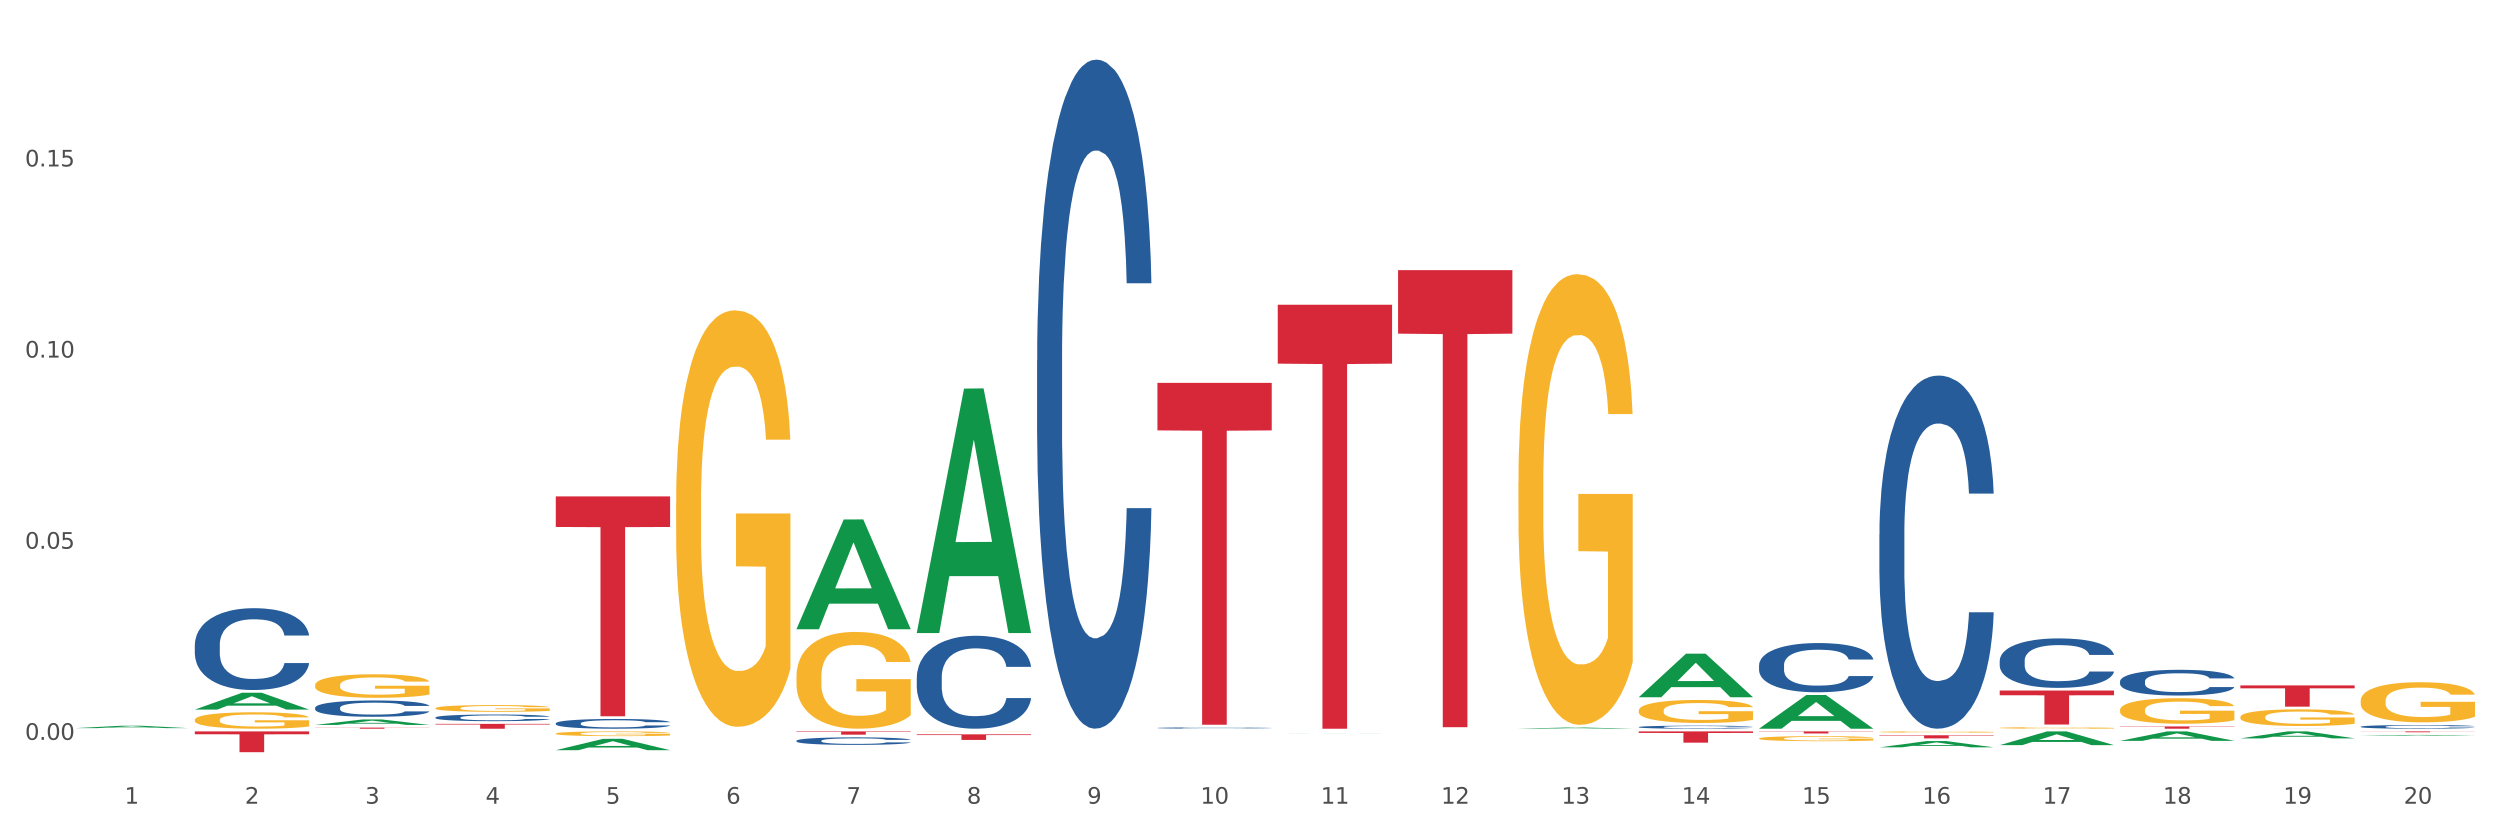<?xml version="1.0" encoding="utf-8" standalone="no"?>
<!DOCTYPE svg PUBLIC "-//W3C//DTD SVG 1.1//EN"
  "http://www.w3.org/Graphics/SVG/1.1/DTD/svg11.dtd">
<svg xmlns:xlink="http://www.w3.org/1999/xlink" width="1080pt" height="360pt" viewBox="0 0 1080 360" xmlns="http://www.w3.org/2000/svg" version="1.1">
 <rect x="0" y="0" width="1080" height="360" fill="#333333" stroke="none"/>
 <defs>
  <style type="text/css">*{stroke-linejoin: round; stroke-linecap: butt}</style>
 </defs>
 <g id="figure_1">
  <g id="patch_1">
   <path d="M 0 360 
L 1080 360 
L 1080 0 
L 0 0 
z
" style="fill: #ffffff; stroke: #ffffff; stroke-linejoin: miter"/>
  </g>
  <g id="axes_1">
   <g id="matplotlib.axis_1">
    <g id="xtick_1">
     <g id="text_1">
      <!-- 1 -->
      <g style="fill: #4d4d4d" transform="translate(53.812 347.204) scale(0.096 -0.096)">
       <defs>
        <path id="DejaVuSans-31" d="M 794 531 
L 1825 531 
L 1825 4091 
L 703 3866 
L 703 4441 
L 1819 4666 
L 2450 4666 
L 2450 531 
L 3481 531 
L 3481 0 
L 794 0 
L 794 531 
z
" transform="scale(0.016)"/>
       </defs>
       <use xlink:href="#DejaVuSans-31"/>
      </g>
     </g>
    </g>
    <g id="xtick_2">
     <g id="text_2">
      <!-- 2 -->
      <g style="fill: #4d4d4d" transform="translate(105.793 347.204) scale(0.096 -0.096)">
       <defs>
        <path id="DejaVuSans-32" d="M 1228 531 
L 3431 531 
L 3431 0 
L 469 0 
L 469 531 
Q 828 903 1448 1529 
Q 2069 2156 2228 2338 
Q 2531 2678 2651 2914 
Q 2772 3150 2772 3378 
Q 2772 3750 2511 3984 
Q 2250 4219 1831 4219 
Q 1534 4219 1204 4116 
Q 875 4013 500 3803 
L 500 4441 
Q 881 4594 1212 4672 
Q 1544 4750 1819 4750 
Q 2544 4750 2975 4387 
Q 3406 4025 3406 3419 
Q 3406 3131 3298 2873 
Q 3191 2616 2906 2266 
Q 2828 2175 2409 1742 
Q 1991 1309 1228 531 
z
" transform="scale(0.016)"/>
       </defs>
       <use xlink:href="#DejaVuSans-32"/>
      </g>
     </g>
    </g>
    <g id="xtick_3">
     <g id="text_3">
      <!-- 3 -->
      <g style="fill: #4d4d4d" transform="translate(157.774 347.204) scale(0.096 -0.096)">
       <defs>
        <path id="DejaVuSans-33" d="M 2597 2516 
Q 3050 2419 3304 2112 
Q 3559 1806 3559 1356 
Q 3559 666 3084 287 
Q 2609 -91 1734 -91 
Q 1441 -91 1130 -33 
Q 819 25 488 141 
L 488 750 
Q 750 597 1062 519 
Q 1375 441 1716 441 
Q 2309 441 2620 675 
Q 2931 909 2931 1356 
Q 2931 1769 2642 2001 
Q 2353 2234 1838 2234 
L 1294 2234 
L 1294 2753 
L 1863 2753 
Q 2328 2753 2575 2939 
Q 2822 3125 2822 3475 
Q 2822 3834 2567 4026 
Q 2313 4219 1838 4219 
Q 1578 4219 1281 4162 
Q 984 4106 628 3988 
L 628 4550 
Q 988 4650 1302 4700 
Q 1616 4750 1894 4750 
Q 2613 4750 3031 4423 
Q 3450 4097 3450 3541 
Q 3450 3153 3228 2886 
Q 3006 2619 2597 2516 
z
" transform="scale(0.016)"/>
       </defs>
       <use xlink:href="#DejaVuSans-33"/>
      </g>
     </g>
    </g>
    <g id="xtick_4">
     <g id="text_4">
      <!-- 4 -->
      <g style="fill: #4d4d4d" transform="translate(209.756 347.204) scale(0.096 -0.096)">
       <defs>
        <path id="DejaVuSans-34" d="M 2419 4116 
L 825 1625 
L 2419 1625 
L 2419 4116 
z
M 2253 4666 
L 3047 4666 
L 3047 1625 
L 3713 1625 
L 3713 1100 
L 3047 1100 
L 3047 0 
L 2419 0 
L 2419 1100 
L 313 1100 
L 313 1709 
L 2253 4666 
z
" transform="scale(0.016)"/>
       </defs>
       <use xlink:href="#DejaVuSans-34"/>
      </g>
     </g>
    </g>
    <g id="xtick_5">
     <g id="text_5">
      <!-- 5 -->
      <g style="fill: #4d4d4d" transform="translate(261.737 347.204) scale(0.096 -0.096)">
       <defs>
        <path id="DejaVuSans-35" d="M 691 4666 
L 3169 4666 
L 3169 4134 
L 1269 4134 
L 1269 2991 
Q 1406 3038 1543 3061 
Q 1681 3084 1819 3084 
Q 2600 3084 3056 2656 
Q 3513 2228 3513 1497 
Q 3513 744 3044 326 
Q 2575 -91 1722 -91 
Q 1428 -91 1123 -41 
Q 819 9 494 109 
L 494 744 
Q 775 591 1075 516 
Q 1375 441 1709 441 
Q 2250 441 2565 725 
Q 2881 1009 2881 1497 
Q 2881 1984 2565 2268 
Q 2250 2553 1709 2553 
Q 1456 2553 1204 2497 
Q 953 2441 691 2322 
L 691 4666 
z
" transform="scale(0.016)"/>
       </defs>
       <use xlink:href="#DejaVuSans-35"/>
      </g>
     </g>
    </g>
    <g id="xtick_6">
     <g id="text_6">
      <!-- 6 -->
      <g style="fill: #4d4d4d" transform="translate(313.718 347.204) scale(0.096 -0.096)">
       <defs>
        <path id="DejaVuSans-36" d="M 2113 2584 
Q 1688 2584 1439 2293 
Q 1191 2003 1191 1497 
Q 1191 994 1439 701 
Q 1688 409 2113 409 
Q 2538 409 2786 701 
Q 3034 994 3034 1497 
Q 3034 2003 2786 2293 
Q 2538 2584 2113 2584 
z
M 3366 4563 
L 3366 3988 
Q 3128 4100 2886 4159 
Q 2644 4219 2406 4219 
Q 1781 4219 1451 3797 
Q 1122 3375 1075 2522 
Q 1259 2794 1537 2939 
Q 1816 3084 2150 3084 
Q 2853 3084 3261 2657 
Q 3669 2231 3669 1497 
Q 3669 778 3244 343 
Q 2819 -91 2113 -91 
Q 1303 -91 875 529 
Q 447 1150 447 2328 
Q 447 3434 972 4092 
Q 1497 4750 2381 4750 
Q 2619 4750 2861 4703 
Q 3103 4656 3366 4563 
z
" transform="scale(0.016)"/>
       </defs>
       <use xlink:href="#DejaVuSans-36"/>
      </g>
     </g>
    </g>
    <g id="xtick_7">
     <g id="text_7">
      <!-- 7 -->
      <g style="fill: #4d4d4d" transform="translate(365.699 347.204) scale(0.096 -0.096)">
       <defs>
        <path id="DejaVuSans-37" d="M 525 4666 
L 3525 4666 
L 3525 4397 
L 1831 0 
L 1172 0 
L 2766 4134 
L 525 4134 
L 525 4666 
z
" transform="scale(0.016)"/>
       </defs>
       <use xlink:href="#DejaVuSans-37"/>
      </g>
     </g>
    </g>
    <g id="xtick_8">
     <g id="text_8">
      <!-- 8 -->
      <g style="fill: #4d4d4d" transform="translate(417.68 347.204) scale(0.096 -0.096)">
       <defs>
        <path id="DejaVuSans-38" d="M 2034 2216 
Q 1584 2216 1326 1975 
Q 1069 1734 1069 1313 
Q 1069 891 1326 650 
Q 1584 409 2034 409 
Q 2484 409 2743 651 
Q 3003 894 3003 1313 
Q 3003 1734 2745 1975 
Q 2488 2216 2034 2216 
z
M 1403 2484 
Q 997 2584 770 2862 
Q 544 3141 544 3541 
Q 544 4100 942 4425 
Q 1341 4750 2034 4750 
Q 2731 4750 3128 4425 
Q 3525 4100 3525 3541 
Q 3525 3141 3298 2862 
Q 3072 2584 2669 2484 
Q 3125 2378 3379 2068 
Q 3634 1759 3634 1313 
Q 3634 634 3220 271 
Q 2806 -91 2034 -91 
Q 1263 -91 848 271 
Q 434 634 434 1313 
Q 434 1759 690 2068 
Q 947 2378 1403 2484 
z
M 1172 3481 
Q 1172 3119 1398 2916 
Q 1625 2713 2034 2713 
Q 2441 2713 2670 2916 
Q 2900 3119 2900 3481 
Q 2900 3844 2670 4047 
Q 2441 4250 2034 4250 
Q 1625 4250 1398 4047 
Q 1172 3844 1172 3481 
z
" transform="scale(0.016)"/>
       </defs>
       <use xlink:href="#DejaVuSans-38"/>
      </g>
     </g>
    </g>
    <g id="xtick_9">
     <g id="text_9">
      <!-- 9 -->
      <g style="fill: #4d4d4d" transform="translate(469.662 347.204) scale(0.096 -0.096)">
       <defs>
        <path id="DejaVuSans-39" d="M 703 97 
L 703 672 
Q 941 559 1184 500 
Q 1428 441 1663 441 
Q 2288 441 2617 861 
Q 2947 1281 2994 2138 
Q 2813 1869 2534 1725 
Q 2256 1581 1919 1581 
Q 1219 1581 811 2004 
Q 403 2428 403 3163 
Q 403 3881 828 4315 
Q 1253 4750 1959 4750 
Q 2769 4750 3195 4129 
Q 3622 3509 3622 2328 
Q 3622 1225 3098 567 
Q 2575 -91 1691 -91 
Q 1453 -91 1209 -44 
Q 966 3 703 97 
z
M 1959 2075 
Q 2384 2075 2632 2365 
Q 2881 2656 2881 3163 
Q 2881 3666 2632 3958 
Q 2384 4250 1959 4250 
Q 1534 4250 1286 3958 
Q 1038 3666 1038 3163 
Q 1038 2656 1286 2365 
Q 1534 2075 1959 2075 
z
" transform="scale(0.016)"/>
       </defs>
       <use xlink:href="#DejaVuSans-39"/>
      </g>
     </g>
    </g>
    <g id="xtick_10">
     <g id="text_10">
      <!-- 10 -->
      <g style="fill: #4d4d4d" transform="translate(518.589 347.204) scale(0.096 -0.096)">
       <defs>
        <path id="DejaVuSans-30" d="M 2034 4250 
Q 1547 4250 1301 3770 
Q 1056 3291 1056 2328 
Q 1056 1369 1301 889 
Q 1547 409 2034 409 
Q 2525 409 2770 889 
Q 3016 1369 3016 2328 
Q 3016 3291 2770 3770 
Q 2525 4250 2034 4250 
z
M 2034 4750 
Q 2819 4750 3233 4129 
Q 3647 3509 3647 2328 
Q 3647 1150 3233 529 
Q 2819 -91 2034 -91 
Q 1250 -91 836 529 
Q 422 1150 422 2328 
Q 422 3509 836 4129 
Q 1250 4750 2034 4750 
z
" transform="scale(0.016)"/>
       </defs>
       <use xlink:href="#DejaVuSans-31"/>
       <use xlink:href="#DejaVuSans-30" transform="translate(63.623 0)"/>
      </g>
     </g>
    </g>
    <g id="xtick_11">
     <g id="text_11">
      <!-- 11 -->
      <g style="fill: #4d4d4d" transform="translate(570.57 347.204) scale(0.096 -0.096)">
       <use xlink:href="#DejaVuSans-31"/>
       <use xlink:href="#DejaVuSans-31" transform="translate(63.623 0)"/>
      </g>
     </g>
    </g>
    <g id="xtick_12">
     <g id="text_12">
      <!-- 12 -->
      <g style="fill: #4d4d4d" transform="translate(622.551 347.204) scale(0.096 -0.096)">
       <use xlink:href="#DejaVuSans-31"/>
       <use xlink:href="#DejaVuSans-32" transform="translate(63.623 0)"/>
      </g>
     </g>
    </g>
    <g id="xtick_13">
     <g id="text_13">
      <!-- 13 -->
      <g style="fill: #4d4d4d" transform="translate(674.533 347.204) scale(0.096 -0.096)">
       <use xlink:href="#DejaVuSans-31"/>
       <use xlink:href="#DejaVuSans-33" transform="translate(63.623 0)"/>
      </g>
     </g>
    </g>
    <g id="xtick_14">
     <g id="text_14">
      <!-- 14 -->
      <g style="fill: #4d4d4d" transform="translate(726.514 347.204) scale(0.096 -0.096)">
       <use xlink:href="#DejaVuSans-31"/>
       <use xlink:href="#DejaVuSans-34" transform="translate(63.623 0)"/>
      </g>
     </g>
    </g>
    <g id="xtick_15">
     <g id="text_15">
      <!-- 15 -->
      <g style="fill: #4d4d4d" transform="translate(778.495 347.204) scale(0.096 -0.096)">
       <use xlink:href="#DejaVuSans-31"/>
       <use xlink:href="#DejaVuSans-35" transform="translate(63.623 0)"/>
      </g>
     </g>
    </g>
    <g id="xtick_16">
     <g id="text_16">
      <!-- 16 -->
      <g style="fill: #4d4d4d" transform="translate(830.476 347.204) scale(0.096 -0.096)">
       <use xlink:href="#DejaVuSans-31"/>
       <use xlink:href="#DejaVuSans-36" transform="translate(63.623 0)"/>
      </g>
     </g>
    </g>
    <g id="xtick_17">
     <g id="text_17">
      <!-- 17 -->
      <g style="fill: #4d4d4d" transform="translate(882.457 347.204) scale(0.096 -0.096)">
       <use xlink:href="#DejaVuSans-31"/>
       <use xlink:href="#DejaVuSans-37" transform="translate(63.623 0)"/>
      </g>
     </g>
    </g>
    <g id="xtick_18">
     <g id="text_18">
      <!-- 18 -->
      <g style="fill: #4d4d4d" transform="translate(934.439 347.204) scale(0.096 -0.096)">
       <use xlink:href="#DejaVuSans-31"/>
       <use xlink:href="#DejaVuSans-38" transform="translate(63.623 0)"/>
      </g>
     </g>
    </g>
    <g id="xtick_19">
     <g id="text_19">
      <!-- 19 -->
      <g style="fill: #4d4d4d" transform="translate(986.42 347.204) scale(0.096 -0.096)">
       <use xlink:href="#DejaVuSans-31"/>
       <use xlink:href="#DejaVuSans-39" transform="translate(63.623 0)"/>
      </g>
     </g>
    </g>
    <g id="xtick_20">
     <g id="text_20">
      <!-- 20 -->
      <g style="fill: #4d4d4d" transform="translate(1038.401 347.204) scale(0.096 -0.096)">
       <use xlink:href="#DejaVuSans-32"/>
       <use xlink:href="#DejaVuSans-30" transform="translate(63.623 0)"/>
      </g>
     </g>
    </g>
    <g id="xtick_21"/>
    <g id="xtick_22"/>
    <g id="xtick_23"/>
    <g id="xtick_24"/>
    <g id="xtick_25"/>
    <g id="xtick_26"/>
    <g id="xtick_27"/>
    <g id="xtick_28"/>
    <g id="xtick_29"/>
    <g id="xtick_30"/>
    <g id="xtick_31"/>
    <g id="xtick_32"/>
    <g id="xtick_33"/>
    <g id="xtick_34"/>
    <g id="xtick_35"/>
    <g id="xtick_36"/>
    <g id="xtick_37"/>
    <g id="xtick_38"/>
    <g id="xtick_39"/>
   </g>
   <g id="matplotlib.axis_2">
    <g id="ytick_1">
     <g id="text_21">
      <!-- 0.00 -->
      <g style="fill: #4d4d4d" transform="translate(10.8 319.61) scale(0.096 -0.096)">
       <defs>
        <path id="DejaVuSans-2e" d="M 684 794 
L 1344 794 
L 1344 0 
L 684 0 
L 684 794 
z
" transform="scale(0.016)"/>
       </defs>
       <use xlink:href="#DejaVuSans-30"/>
       <use xlink:href="#DejaVuSans-2e" transform="translate(63.623 0)"/>
       <use xlink:href="#DejaVuSans-30" transform="translate(95.41 0)"/>
       <use xlink:href="#DejaVuSans-30" transform="translate(159.033 0)"/>
      </g>
     </g>
    </g>
    <g id="ytick_2">
     <g id="text_22">
      <!-- 0.05 -->
      <g style="fill: #4d4d4d" transform="translate(10.8 237.043) scale(0.096 -0.096)">
       <use xlink:href="#DejaVuSans-30"/>
       <use xlink:href="#DejaVuSans-2e" transform="translate(63.623 0)"/>
       <use xlink:href="#DejaVuSans-30" transform="translate(95.41 0)"/>
       <use xlink:href="#DejaVuSans-35" transform="translate(159.033 0)"/>
      </g>
     </g>
    </g>
    <g id="ytick_3">
     <g id="text_23">
      <!-- 0.10 -->
      <g style="fill: #4d4d4d" transform="translate(10.8 154.476) scale(0.096 -0.096)">
       <use xlink:href="#DejaVuSans-30"/>
       <use xlink:href="#DejaVuSans-2e" transform="translate(63.623 0)"/>
       <use xlink:href="#DejaVuSans-31" transform="translate(95.41 0)"/>
       <use xlink:href="#DejaVuSans-30" transform="translate(159.033 0)"/>
      </g>
     </g>
    </g>
    <g id="ytick_4">
     <g id="text_24">
      <!-- 0.15 -->
      <g style="fill: #4d4d4d" transform="translate(10.8 71.91) scale(0.096 -0.096)">
       <use xlink:href="#DejaVuSans-30"/>
       <use xlink:href="#DejaVuSans-2e" transform="translate(63.623 0)"/>
       <use xlink:href="#DejaVuSans-31" transform="translate(95.41 0)"/>
       <use xlink:href="#DejaVuSans-35" transform="translate(159.033 0)"/>
      </g>
     </g>
    </g>
    <g id="ytick_5"/>
    <g id="ytick_6"/>
    <g id="ytick_7"/>
    <g id="ytick_8"/>
   </g>
   <g id="PolyCollection_1">
    <path d="M 707.931 315.962 
L 757.313 315.962 
L 757.313 316.639 
L 737.888 316.644 
L 737.888 320.834 
L 727.239 320.834 
L 727.239 316.644 
L 707.931 316.639 
L 707.931 315.967 
L 707.931 315.962 
z
" clip-path="url(#p46cc830079)" style="fill: #d62839"/>
    <path d="M 759.912 315.962 
L 809.294 315.962 
L 809.294 316.086 
L 789.869 316.087 
L 789.869 316.855 
L 779.22 316.855 
L 779.22 316.087 
L 759.912 316.086 
L 759.912 315.963 
L 759.912 315.962 
z
" clip-path="url(#p46cc830079)" style="fill: #d62839"/>
    <path d="M 603.968 116.702 
L 653.35 116.702 
L 653.35 144.142 
L 633.925 144.328 
L 633.925 314.158 
L 623.276 314.158 
L 623.276 144.328 
L 603.968 144.142 
L 603.968 116.888 
L 603.968 116.702 
z
" clip-path="url(#p46cc830079)" style="fill: #d62839"/>
    <path d="M 240.1 214.448 
L 289.482 214.448 
L 289.482 227.647 
L 270.057 227.736 
L 270.057 309.431 
L 259.408 309.431 
L 259.408 227.736 
L 240.1 227.647 
L 240.1 214.537 
L 240.1 214.448 
z
" clip-path="url(#p46cc830079)" style="fill: #d62839"/>
    <path d="M 84.156 315.962 
L 133.538 315.962 
L 133.538 317.211 
L 114.113 317.22 
L 114.113 324.95 
L 103.464 324.95 
L 103.464 317.22 
L 84.156 317.211 
L 84.156 315.971 
L 84.156 315.962 
z
" clip-path="url(#p46cc830079)" style="fill: #d62839"/>
    <path d="M 136.137 314.331 
L 185.52 314.331 
L 185.52 314.396 
L 166.094 314.397 
L 166.094 314.802 
L 155.446 314.802 
L 155.446 314.397 
L 136.137 314.396 
L 136.137 314.331 
L 136.137 314.331 
z
" clip-path="url(#p46cc830079)" style="fill: #d62839"/>
    <path d="M 863.874 298.317 
L 913.256 298.317 
L 913.256 300.357 
L 893.831 300.371 
L 893.831 312.996 
L 883.182 312.996 
L 883.182 300.371 
L 863.874 300.357 
L 863.874 298.331 
L 863.874 298.317 
z
" clip-path="url(#p46cc830079)" style="fill: #d62839"/>
    <path d="M 811.893 317.649 
L 861.275 317.649 
L 861.275 317.833 
L 841.85 317.834 
L 841.85 318.977 
L 831.201 318.977 
L 831.201 317.834 
L 811.893 317.833 
L 811.893 317.65 
L 811.893 317.649 
z
" clip-path="url(#p46cc830079)" style="fill: #d62839"/>
    <path d="M 188.119 312.709 
L 237.501 312.709 
L 237.501 313 
L 218.076 313.002 
L 218.076 314.802 
L 207.427 314.802 
L 207.427 313.002 
L 188.119 313 
L 188.119 312.711 
L 188.119 312.709 
z
" clip-path="url(#p46cc830079)" style="fill: #d62839"/>
    <path d="M 396.043 317.219 
L 445.426 317.219 
L 445.426 317.559 
L 426 317.561 
L 426 319.665 
L 415.352 319.665 
L 415.352 317.561 
L 396.043 317.559 
L 396.043 317.222 
L 396.043 317.219 
z
" clip-path="url(#p46cc830079)" style="fill: #d62839"/>
    <path d="M 344.062 315.962 
L 393.444 315.962 
L 393.444 316.159 
L 374.019 316.16 
L 374.019 317.378 
L 363.37 317.378 
L 363.37 316.16 
L 344.062 316.159 
L 344.062 315.964 
L 344.062 315.962 
z
" clip-path="url(#p46cc830079)" style="fill: #d62839"/>
    <path d="M 500.006 165.408 
L 549.388 165.408 
L 549.388 185.93 
L 529.963 186.068 
L 529.963 313.079 
L 519.314 313.079 
L 519.314 186.068 
L 500.006 185.93 
L 500.006 165.547 
L 500.006 165.408 
z
" clip-path="url(#p46cc830079)" style="fill: #d62839"/>
    <path d="M 551.987 131.641 
L 601.369 131.641 
L 601.369 157.094 
L 581.944 157.266 
L 581.944 314.802 
L 571.295 314.802 
L 571.295 157.266 
L 551.987 157.094 
L 551.987 131.813 
L 551.987 131.641 
z
" clip-path="url(#p46cc830079)" style="fill: #d62839"/>
    <path d="M 188.119 309.961 
L 188.177 309.958 
L 188.177 309.885 
L 188.352 309.785 
L 188.994 309.6 
L 189.811 309.461 
L 191.212 309.298 
L 191.971 309.229 
L 192.963 309.153 
L 195.006 309.029 
L 197.341 308.924 
L 198.976 308.866 
L 200.201 308.829 
L 202.945 308.763 
L 204.521 308.734 
L 206.155 308.711 
L 207.556 308.695 
L 209.891 308.676 
L 211.759 308.669 
L 213.919 308.666 
L 215.728 308.669 
L 218.121 308.679 
L 221.624 308.711 
L 222.966 308.729 
L 224.776 308.761 
L 226.644 308.803 
L 228.161 308.845 
L 229.912 308.905 
L 231.722 308.984 
L 233.473 309.084 
L 234.699 309.177 
L 235.691 309.274 
L 236.567 309.392 
L 237.209 309.521 
L 237.501 309.629 
L 226.819 309.629 
L 226.527 309.532 
L 225.943 309.427 
L 225.36 309.356 
L 224.717 309.298 
L 223.725 309.232 
L 222.85 309.19 
L 221.39 309.14 
L 220.048 309.108 
L 218.939 309.09 
L 217.596 309.074 
L 214.736 309.058 
L 212.693 309.058 
L 211.409 309.063 
L 209.833 309.077 
L 208.49 309.095 
L 206.914 309.127 
L 205.688 309.161 
L 204.463 309.206 
L 203.762 309.237 
L 202.711 309.295 
L 202.011 309.342 
L 201.077 309.424 
L 200.552 309.482 
L 199.618 309.632 
L 199.209 309.742 
L 199.034 309.819 
L 198.917 309.903 
L 198.917 310.314 
L 199.268 310.498 
L 199.559 310.577 
L 200.026 310.666 
L 200.902 310.782 
L 202.186 310.895 
L 203.529 310.977 
L 204.638 311.027 
L 205.688 311.064 
L 206.739 311.093 
L 208.023 311.119 
L 209.074 311.135 
L 210.65 311.151 
L 212.518 311.159 
L 213.977 311.159 
L 216.954 311.145 
L 218.297 311.132 
L 219.581 311.114 
L 220.982 311.085 
L 222.091 311.053 
L 222.733 311.03 
L 223.783 310.98 
L 224.601 310.927 
L 225.301 310.866 
L 225.768 310.814 
L 226.293 310.735 
L 226.702 310.645 
L 226.819 310.598 
L 237.501 310.598 
L 237.267 310.693 
L 236.859 310.785 
L 236.041 310.909 
L 235.399 310.98 
L 234.407 311.066 
L 233.356 311.14 
L 231.897 311.222 
L 230.555 311.282 
L 229.154 311.335 
L 227.636 311.382 
L 224.893 311.448 
L 223.9 311.467 
L 221.799 311.498 
L 220.164 311.517 
L 217.771 311.535 
L 215.32 311.545 
L 212.751 311.548 
L 210.475 311.543 
L 207.965 311.527 
L 206.389 311.511 
L 204.638 311.488 
L 202.595 311.451 
L 200.668 311.406 
L 198.859 311.353 
L 197.166 311.293 
L 195.59 311.224 
L 193.547 311.111 
L 192.029 311.001 
L 190.92 310.898 
L 190.162 310.811 
L 189.403 310.701 
L 188.994 310.624 
L 188.352 310.44 
L 188.119 310.269 
L 188.119 309.961 
z
" clip-path="url(#p46cc830079)" style="fill: #255c99"/>
    <path d="M 967.837 318.974 
L 967.888 318.971 
L 988.251 315.965 
L 996.702 315.962 
L 1017.219 318.98 
L 1007.444 318.98 
L 1003.015 318.277 
L 981.989 318.277 
L 981.837 318.288 
L 977.56 318.98 
L 967.837 318.98 
L 967.837 318.974 
L 984.637 317.858 
L 1000.368 317.855 
L 992.579 316.606 
L 992.477 316.6 
L 992.375 316.608 
L 984.586 317.855 
L 984.637 317.858 
L 967.837 318.974 
z
" clip-path="url(#p46cc830079)" style="fill: #109648"/>
    <path d="M 915.855 320.046 
L 915.906 320.042 
L 936.27 315.966 
L 944.721 315.962 
L 965.238 320.053 
L 955.463 320.053 
L 951.034 319.101 
L 930.008 319.101 
L 929.856 319.116 
L 925.579 320.053 
L 915.855 320.053 
L 915.855 320.046 
L 932.656 318.532 
L 948.387 318.528 
L 940.597 316.834 
L 940.496 316.827 
L 940.394 316.838 
L 932.605 318.528 
L 932.656 318.532 
L 915.855 320.046 
z
" clip-path="url(#p46cc830079)" style="fill: #109648"/>
    <path d="M 915.855 294.349 
L 915.914 294.339 
L 915.914 294.055 
L 916.089 293.669 
L 916.731 292.959 
L 917.548 292.421 
L 918.949 291.791 
L 919.708 291.527 
L 920.7 291.233 
L 922.743 290.756 
L 925.078 290.35 
L 926.713 290.126 
L 927.938 289.984 
L 930.682 289.731 
L 932.258 289.619 
L 933.892 289.527 
L 935.293 289.467 
L 937.628 289.396 
L 939.496 289.365 
L 941.656 289.355 
L 943.465 289.365 
L 945.858 289.406 
L 949.361 289.527 
L 950.703 289.599 
L 952.513 289.72 
L 954.381 289.883 
L 955.898 290.045 
L 957.649 290.279 
L 959.459 290.583 
L 961.21 290.969 
L 962.436 291.324 
L 963.428 291.7 
L 964.304 292.157 
L 964.946 292.654 
L 965.238 293.07 
L 954.556 293.07 
L 954.264 292.695 
L 953.68 292.289 
L 953.096 292.015 
L 952.454 291.791 
L 951.462 291.538 
L 950.586 291.375 
L 949.127 291.182 
L 947.785 291.06 
L 946.676 290.989 
L 945.333 290.928 
L 942.473 290.868 
L 940.43 290.868 
L 939.146 290.888 
L 937.57 290.939 
L 936.227 291.01 
L 934.651 291.131 
L 933.425 291.263 
L 932.199 291.436 
L 931.499 291.558 
L 930.448 291.781 
L 929.748 291.964 
L 928.814 292.279 
L 928.289 292.502 
L 927.355 293.081 
L 926.946 293.507 
L 926.771 293.801 
L 926.654 294.126 
L 926.654 295.71 
L 927.004 296.42 
L 927.296 296.725 
L 927.763 297.07 
L 928.639 297.517 
L 929.923 297.953 
L 931.265 298.268 
L 932.375 298.461 
L 933.425 298.603 
L 934.476 298.715 
L 935.76 298.816 
L 936.811 298.877 
L 938.387 298.938 
L 940.255 298.968 
L 941.714 298.968 
L 944.691 298.918 
L 946.033 298.867 
L 947.318 298.796 
L 948.719 298.684 
L 949.828 298.562 
L 950.47 298.471 
L 951.52 298.278 
L 952.338 298.075 
L 953.038 297.842 
L 953.505 297.639 
L 954.03 297.334 
L 954.439 296.989 
L 954.556 296.806 
L 965.238 296.806 
L 965.004 297.172 
L 964.596 297.527 
L 963.778 298.004 
L 963.136 298.278 
L 962.144 298.613 
L 961.093 298.897 
L 959.634 299.212 
L 958.291 299.446 
L 956.89 299.649 
L 955.373 299.831 
L 952.629 300.085 
L 951.637 300.156 
L 949.536 300.278 
L 947.901 300.349 
L 945.508 300.42 
L 943.056 300.461 
L 940.488 300.471 
L 938.212 300.451 
L 935.702 300.39 
L 934.126 300.329 
L 932.375 300.237 
L 930.332 300.095 
L 928.405 299.923 
L 926.596 299.72 
L 924.903 299.486 
L 923.327 299.222 
L 921.284 298.786 
L 919.766 298.359 
L 918.657 297.963 
L 917.898 297.628 
L 917.14 297.202 
L 916.731 296.908 
L 916.089 296.197 
L 915.855 295.537 
L 915.855 294.349 
z
" clip-path="url(#p46cc830079)" style="fill: #255c99"/>
    <path d="M 759.912 314.774 
L 759.963 314.761 
L 780.327 300.242 
L 788.777 300.229 
L 809.294 314.802 
L 799.519 314.802 
L 795.09 311.408 
L 774.065 311.408 
L 773.912 311.463 
L 769.636 314.802 
L 759.912 314.802 
L 759.912 314.774 
L 776.712 309.383 
L 792.443 309.369 
L 784.654 303.335 
L 784.552 303.307 
L 784.45 303.348 
L 776.661 309.369 
L 776.712 309.383 
L 759.912 314.774 
z
" clip-path="url(#p46cc830079)" style="fill: #109648"/>
    <path d="M 863.874 321.891 
L 863.925 321.885 
L 884.289 315.968 
L 892.74 315.962 
L 913.256 321.902 
L 903.482 321.902 
L 899.053 320.519 
L 878.027 320.519 
L 877.874 320.541 
L 873.598 321.902 
L 863.874 321.902 
L 863.874 321.891 
L 880.674 319.694 
L 896.405 319.688 
L 888.616 317.228 
L 888.514 317.217 
L 888.413 317.234 
L 880.623 319.688 
L 880.674 319.694 
L 863.874 321.891 
z
" clip-path="url(#p46cc830079)" style="fill: #109648"/>
    <path d="M 811.893 322.851 
L 811.944 322.848 
L 832.308 320.14 
L 840.759 320.137 
L 861.275 322.856 
L 851.501 322.856 
L 847.071 322.223 
L 826.046 322.223 
L 825.893 322.233 
L 821.617 322.856 
L 811.893 322.856 
L 811.893 322.851 
L 828.693 321.845 
L 844.424 321.843 
L 836.635 320.717 
L 836.533 320.712 
L 836.431 320.719 
L 828.642 321.843 
L 828.693 321.845 
L 811.893 322.851 
z
" clip-path="url(#p46cc830079)" style="fill: #109648"/>
    <path d="M 863.874 285.393 
L 863.933 285.374 
L 863.933 284.827 
L 864.108 284.086 
L 864.75 282.721 
L 865.567 281.687 
L 866.968 280.477 
L 867.727 279.97 
L 868.719 279.404 
L 870.762 278.487 
L 873.097 277.707 
L 874.731 277.278 
L 875.957 277.005 
L 878.701 276.517 
L 880.277 276.302 
L 881.911 276.127 
L 883.312 276.01 
L 885.647 275.873 
L 887.515 275.815 
L 889.674 275.795 
L 891.484 275.815 
L 893.877 275.893 
L 897.379 276.127 
L 898.722 276.263 
L 900.531 276.497 
L 902.399 276.81 
L 903.917 277.122 
L 905.668 277.57 
L 907.478 278.156 
L 909.229 278.897 
L 910.455 279.58 
L 911.447 280.302 
L 912.322 281.179 
L 912.965 282.135 
L 913.256 282.935 
L 902.574 282.935 
L 902.283 282.213 
L 901.699 281.433 
L 901.115 280.906 
L 900.473 280.477 
L 899.481 279.989 
L 898.605 279.677 
L 897.146 279.307 
L 895.803 279.073 
L 894.694 278.936 
L 893.352 278.819 
L 890.492 278.702 
L 888.449 278.702 
L 887.164 278.741 
L 885.588 278.838 
L 884.246 278.975 
L 882.67 279.209 
L 881.444 279.463 
L 880.218 279.794 
L 879.518 280.028 
L 878.467 280.458 
L 877.767 280.809 
L 876.833 281.413 
L 876.307 281.843 
L 875.373 282.955 
L 874.965 283.774 
L 874.79 284.34 
L 874.673 284.964 
L 874.673 288.007 
L 875.023 289.373 
L 875.315 289.958 
L 875.782 290.621 
L 876.658 291.48 
L 877.942 292.318 
L 879.284 292.923 
L 880.393 293.294 
L 881.444 293.567 
L 882.495 293.782 
L 883.779 293.977 
L 884.83 294.094 
L 886.406 294.211 
L 888.273 294.269 
L 889.733 294.269 
L 892.71 294.172 
L 894.052 294.074 
L 895.336 293.938 
L 896.737 293.723 
L 897.846 293.489 
L 898.488 293.313 
L 899.539 292.943 
L 900.356 292.553 
L 901.057 292.104 
L 901.524 291.714 
L 902.049 291.129 
L 902.458 290.465 
L 902.574 290.114 
L 913.256 290.114 
L 913.023 290.816 
L 912.614 291.499 
L 911.797 292.416 
L 911.155 292.943 
L 910.163 293.587 
L 909.112 294.133 
L 907.653 294.737 
L 906.31 295.186 
L 904.909 295.576 
L 903.392 295.927 
L 900.648 296.415 
L 899.656 296.552 
L 897.555 296.786 
L 895.92 296.922 
L 893.527 297.059 
L 891.075 297.137 
L 888.507 297.156 
L 886.23 297.117 
L 883.72 297 
L 882.144 296.883 
L 880.393 296.708 
L 878.35 296.435 
L 876.424 296.103 
L 874.615 295.713 
L 872.922 295.264 
L 871.346 294.757 
L 869.303 293.918 
L 867.785 293.099 
L 866.676 292.338 
L 865.917 291.694 
L 865.158 290.875 
L 864.75 290.309 
L 864.108 288.944 
L 863.874 287.676 
L 863.874 285.393 
z
" clip-path="url(#p46cc830079)" style="fill: #255c99"/>
    <path d="M 811.893 230.792 
L 811.951 230.653 
L 811.951 226.752 
L 812.127 221.457 
L 812.769 211.705 
L 813.586 204.321 
L 814.987 195.683 
L 815.746 192.061 
L 816.738 188.021 
L 818.781 181.473 
L 821.116 175.9 
L 822.75 172.835 
L 823.976 170.884 
L 826.719 167.402 
L 828.295 165.869 
L 829.93 164.615 
L 831.331 163.779 
L 833.666 162.804 
L 835.533 162.386 
L 837.693 162.247 
L 839.503 162.386 
L 841.896 162.943 
L 845.398 164.615 
L 846.741 165.59 
L 848.55 167.262 
L 850.418 169.491 
L 851.936 171.72 
L 853.687 174.925 
L 855.496 179.104 
L 857.248 184.398 
L 858.473 189.275 
L 859.466 194.429 
L 860.341 200.699 
L 860.983 207.526 
L 861.275 213.238 
L 850.593 213.238 
L 850.301 208.083 
L 849.718 202.51 
L 849.134 198.748 
L 848.492 195.683 
L 847.5 192.2 
L 846.624 189.971 
L 845.165 187.324 
L 843.822 185.652 
L 842.713 184.677 
L 841.371 183.841 
L 838.51 183.005 
L 836.467 183.005 
L 835.183 183.284 
L 833.607 183.981 
L 832.265 184.956 
L 830.689 186.628 
L 829.463 188.439 
L 828.237 190.807 
L 827.537 192.479 
L 826.486 195.544 
L 825.785 198.052 
L 824.851 202.371 
L 824.326 205.436 
L 823.392 213.377 
L 822.984 219.228 
L 822.808 223.269 
L 822.692 227.727 
L 822.692 249.461 
L 823.042 259.213 
L 823.334 263.393 
L 823.801 268.13 
L 824.676 274.26 
L 825.961 280.25 
L 827.303 284.569 
L 828.412 287.216 
L 829.463 289.167 
L 830.513 290.699 
L 831.798 292.092 
L 832.848 292.928 
L 834.424 293.764 
L 836.292 294.182 
L 837.752 294.182 
L 840.728 293.486 
L 842.071 292.789 
L 843.355 291.814 
L 844.756 290.281 
L 845.865 288.609 
L 846.507 287.356 
L 847.558 284.709 
L 848.375 281.922 
L 849.076 278.718 
L 849.543 275.931 
L 850.068 271.752 
L 850.476 267.015 
L 850.593 264.507 
L 861.275 264.507 
L 861.042 269.523 
L 860.633 274.399 
L 859.816 280.947 
L 859.174 284.709 
L 858.182 289.306 
L 857.131 293.207 
L 855.672 297.526 
L 854.329 300.73 
L 852.928 303.517 
L 851.41 306.024 
L 848.667 309.507 
L 847.675 310.483 
L 845.573 312.154 
L 843.939 313.13 
L 841.546 314.105 
L 839.094 314.662 
L 836.526 314.802 
L 834.249 314.523 
L 831.739 313.687 
L 830.163 312.851 
L 828.412 311.597 
L 826.369 309.647 
L 824.443 307.278 
L 822.633 304.492 
L 820.941 301.288 
L 819.365 297.665 
L 817.322 291.675 
L 815.804 285.823 
L 814.695 280.39 
L 813.936 275.792 
L 813.177 269.941 
L 812.769 265.9 
L 812.127 256.148 
L 811.893 247.092 
L 811.893 230.792 
z
" clip-path="url(#p46cc830079)" style="fill: #255c99"/>
    <path d="M 759.912 287.355 
L 759.97 287.335 
L 759.97 286.791 
L 760.145 286.053 
L 760.787 284.694 
L 761.605 283.664 
L 763.006 282.46 
L 763.764 281.955 
L 764.757 281.391 
L 766.8 280.479 
L 769.135 279.702 
L 770.769 279.274 
L 771.995 279.002 
L 774.738 278.517 
L 776.314 278.303 
L 777.949 278.128 
L 779.349 278.012 
L 781.684 277.876 
L 783.552 277.817 
L 785.712 277.798 
L 787.521 277.817 
L 789.915 277.895 
L 793.417 278.128 
L 794.76 278.264 
L 796.569 278.497 
L 798.437 278.808 
L 799.955 279.119 
L 801.706 279.566 
L 803.515 280.148 
L 805.266 280.886 
L 806.492 281.566 
L 807.484 282.285 
L 808.36 283.159 
L 809.002 284.111 
L 809.294 284.907 
L 798.612 284.907 
L 798.32 284.189 
L 797.736 283.412 
L 797.153 282.887 
L 796.511 282.46 
L 795.518 281.974 
L 794.643 281.663 
L 793.183 281.294 
L 791.841 281.061 
L 790.732 280.925 
L 789.389 280.809 
L 786.529 280.692 
L 784.486 280.692 
L 783.202 280.731 
L 781.626 280.828 
L 780.283 280.964 
L 778.707 281.197 
L 777.482 281.45 
L 776.256 281.78 
L 775.555 282.013 
L 774.505 282.44 
L 773.804 282.79 
L 772.87 283.392 
L 772.345 283.82 
L 771.411 284.927 
L 771.002 285.743 
L 770.827 286.306 
L 770.711 286.927 
L 770.711 289.958 
L 771.061 291.317 
L 771.353 291.9 
L 771.82 292.561 
L 772.695 293.415 
L 773.979 294.25 
L 775.322 294.853 
L 776.431 295.222 
L 777.482 295.494 
L 778.532 295.707 
L 779.816 295.902 
L 780.867 296.018 
L 782.443 296.135 
L 784.311 296.193 
L 785.77 296.193 
L 788.747 296.096 
L 790.09 295.999 
L 791.374 295.863 
L 792.775 295.649 
L 793.884 295.416 
L 794.526 295.241 
L 795.577 294.872 
L 796.394 294.484 
L 797.094 294.037 
L 797.561 293.648 
L 798.087 293.066 
L 798.495 292.405 
L 798.612 292.055 
L 809.294 292.055 
L 809.061 292.755 
L 808.652 293.435 
L 807.835 294.348 
L 807.193 294.872 
L 806.2 295.513 
L 805.15 296.057 
L 803.69 296.659 
L 802.348 297.106 
L 800.947 297.494 
L 799.429 297.844 
L 796.686 298.33 
L 795.693 298.466 
L 793.592 298.699 
L 791.958 298.835 
L 789.564 298.971 
L 787.113 299.048 
L 784.545 299.068 
L 782.268 299.029 
L 779.758 298.912 
L 778.182 298.796 
L 776.431 298.621 
L 774.388 298.349 
L 772.462 298.019 
L 770.652 297.63 
L 768.959 297.184 
L 767.383 296.679 
L 765.34 295.843 
L 763.823 295.027 
L 762.714 294.27 
L 761.955 293.629 
L 761.196 292.813 
L 760.787 292.25 
L 760.145 290.89 
L 759.912 289.627 
L 759.912 287.355 
z
" clip-path="url(#p46cc830079)" style="fill: #255c99"/>
    <path d="M 707.931 314.079 
L 707.989 314.078 
L 707.989 314.044 
L 708.164 313.998 
L 708.806 313.915 
L 709.623 313.851 
L 711.024 313.777 
L 711.783 313.746 
L 712.775 313.711 
L 714.818 313.654 
L 717.153 313.607 
L 718.788 313.58 
L 720.014 313.563 
L 722.757 313.533 
L 724.333 313.52 
L 725.967 313.509 
L 727.368 313.502 
L 729.703 313.494 
L 731.571 313.49 
L 733.731 313.489 
L 735.54 313.49 
L 737.934 313.495 
L 741.436 313.509 
L 742.778 313.518 
L 744.588 313.532 
L 746.456 313.551 
L 747.973 313.571 
L 749.725 313.598 
L 751.534 313.634 
L 753.285 313.68 
L 754.511 313.722 
L 755.503 313.766 
L 756.379 313.82 
L 757.021 313.879 
L 757.313 313.928 
L 746.631 313.928 
L 746.339 313.883 
L 745.755 313.835 
L 745.172 313.803 
L 744.529 313.777 
L 743.537 313.747 
L 742.662 313.728 
L 741.202 313.705 
L 739.86 313.69 
L 738.751 313.682 
L 737.408 313.675 
L 734.548 313.668 
L 732.505 313.668 
L 731.221 313.67 
L 729.645 313.676 
L 728.302 313.684 
L 726.726 313.699 
L 725.5 313.714 
L 724.275 313.735 
L 723.574 313.749 
L 722.523 313.776 
L 721.823 313.797 
L 720.889 313.834 
L 720.364 313.861 
L 719.43 313.929 
L 719.021 313.979 
L 718.846 314.014 
L 718.729 314.052 
L 718.729 314.239 
L 719.08 314.323 
L 719.371 314.359 
L 719.838 314.4 
L 720.714 314.453 
L 721.998 314.504 
L 723.341 314.541 
L 724.45 314.564 
L 725.5 314.581 
L 726.551 314.594 
L 727.835 314.606 
L 728.886 314.613 
L 730.462 314.621 
L 732.33 314.624 
L 733.789 314.624 
L 736.766 314.618 
L 738.109 314.612 
L 739.393 314.604 
L 740.794 314.591 
L 741.903 314.576 
L 742.545 314.565 
L 743.596 314.543 
L 744.413 314.519 
L 745.113 314.491 
L 745.58 314.467 
L 746.105 314.431 
L 746.514 314.39 
L 746.631 314.369 
L 757.313 314.369 
L 757.079 314.412 
L 756.671 314.454 
L 755.853 314.51 
L 755.211 314.543 
L 754.219 314.582 
L 753.168 314.616 
L 751.709 314.653 
L 750.367 314.68 
L 748.966 314.704 
L 747.448 314.726 
L 744.705 314.756 
L 743.712 314.764 
L 741.611 314.779 
L 739.976 314.787 
L 737.583 314.796 
L 735.132 314.8 
L 732.563 314.802 
L 730.287 314.799 
L 727.777 314.792 
L 726.201 314.785 
L 724.45 314.774 
L 722.407 314.757 
L 720.48 314.737 
L 718.671 314.713 
L 716.978 314.685 
L 715.402 314.654 
L 713.359 314.603 
L 711.842 314.552 
L 710.732 314.505 
L 709.974 314.466 
L 709.215 314.416 
L 708.806 314.381 
L 708.164 314.297 
L 707.931 314.219 
L 707.931 314.079 
z
" clip-path="url(#p46cc830079)" style="fill: #255c99"/>
    <path d="M 500.006 314.478 
L 500.064 314.478 
L 500.064 314.464 
L 500.239 314.446 
L 500.881 314.412 
L 501.699 314.386 
L 503.1 314.356 
L 503.858 314.344 
L 504.851 314.33 
L 506.894 314.307 
L 509.228 314.288 
L 510.863 314.277 
L 512.089 314.27 
L 514.832 314.258 
L 516.408 314.253 
L 518.043 314.248 
L 519.443 314.246 
L 521.778 314.242 
L 523.646 314.241 
L 525.806 314.24 
L 527.615 314.241 
L 530.009 314.243 
L 533.511 314.248 
L 534.854 314.252 
L 536.663 314.258 
L 538.531 314.265 
L 540.049 314.273 
L 541.8 314.284 
L 543.609 314.299 
L 545.36 314.317 
L 546.586 314.334 
L 547.578 314.352 
L 548.454 314.374 
L 549.096 314.397 
L 549.388 314.417 
L 538.706 314.417 
L 538.414 314.399 
L 537.83 314.38 
L 537.247 314.367 
L 536.605 314.356 
L 535.612 314.344 
L 534.737 314.336 
L 533.277 314.327 
L 531.935 314.321 
L 530.826 314.318 
L 529.483 314.315 
L 526.623 314.312 
L 524.58 314.312 
L 523.296 314.313 
L 521.72 314.316 
L 520.377 314.319 
L 518.801 314.325 
L 517.576 314.331 
L 516.35 314.339 
L 515.649 314.345 
L 514.599 314.356 
L 513.898 314.364 
L 512.964 314.379 
L 512.439 314.39 
L 511.505 314.418 
L 511.096 314.438 
L 510.921 314.452 
L 510.805 314.467 
L 510.805 314.543 
L 511.155 314.577 
L 511.447 314.591 
L 511.914 314.608 
L 512.789 314.629 
L 514.073 314.65 
L 515.416 314.665 
L 516.525 314.674 
L 517.576 314.681 
L 518.626 314.686 
L 519.91 314.691 
L 520.961 314.694 
L 522.537 314.696 
L 524.405 314.698 
L 525.864 314.698 
L 528.841 314.695 
L 530.184 314.693 
L 531.468 314.69 
L 532.869 314.684 
L 533.978 314.679 
L 534.62 314.674 
L 535.671 314.665 
L 536.488 314.655 
L 537.188 314.644 
L 537.655 314.635 
L 538.181 314.62 
L 538.589 314.604 
L 538.706 314.595 
L 549.388 314.595 
L 549.154 314.612 
L 548.746 314.629 
L 547.929 314.652 
L 547.287 314.665 
L 546.294 314.681 
L 545.244 314.695 
L 543.784 314.709 
L 542.442 314.721 
L 541.041 314.73 
L 539.523 314.739 
L 536.78 314.751 
L 535.787 314.754 
L 533.686 314.76 
L 532.052 314.764 
L 529.658 314.767 
L 527.207 314.769 
L 524.639 314.769 
L 522.362 314.768 
L 519.852 314.766 
L 518.276 314.763 
L 516.525 314.758 
L 514.482 314.752 
L 512.556 314.743 
L 510.746 314.734 
L 509.053 314.723 
L 507.477 314.71 
L 505.434 314.689 
L 503.917 314.669 
L 502.808 314.65 
L 502.049 314.634 
L 501.29 314.614 
L 500.881 314.6 
L 500.239 314.566 
L 500.006 314.535 
L 500.006 314.478 
z
" clip-path="url(#p46cc830079)" style="fill: #255c99"/>
    <path d="M 1019.818 313.93 
L 1019.876 313.928 
L 1019.876 313.888 
L 1020.051 313.833 
L 1020.693 313.732 
L 1021.511 313.655 
L 1022.912 313.565 
L 1023.67 313.528 
L 1024.663 313.486 
L 1026.706 313.418 
L 1029.041 313.36 
L 1030.675 313.328 
L 1031.901 313.308 
L 1034.644 313.272 
L 1036.22 313.256 
L 1037.855 313.243 
L 1039.256 313.234 
L 1041.59 313.224 
L 1043.458 313.22 
L 1045.618 313.218 
L 1047.427 313.22 
L 1049.821 313.226 
L 1053.323 313.243 
L 1054.666 313.253 
L 1056.475 313.27 
L 1058.343 313.294 
L 1059.861 313.317 
L 1061.612 313.35 
L 1063.421 313.393 
L 1065.172 313.448 
L 1066.398 313.499 
L 1067.39 313.552 
L 1068.266 313.617 
L 1068.908 313.688 
L 1069.2 313.748 
L 1058.518 313.748 
L 1058.226 313.694 
L 1057.642 313.636 
L 1057.059 313.597 
L 1056.417 313.565 
L 1055.424 313.529 
L 1054.549 313.506 
L 1053.09 313.479 
L 1051.747 313.461 
L 1050.638 313.451 
L 1049.295 313.442 
L 1046.435 313.434 
L 1044.392 313.434 
L 1043.108 313.437 
L 1041.532 313.444 
L 1040.189 313.454 
L 1038.613 313.471 
L 1037.388 313.49 
L 1036.162 313.515 
L 1035.461 313.532 
L 1034.411 313.564 
L 1033.71 313.59 
L 1032.776 313.635 
L 1032.251 313.667 
L 1031.317 313.749 
L 1030.908 313.81 
L 1030.733 313.852 
L 1030.617 313.898 
L 1030.617 314.123 
L 1030.967 314.225 
L 1031.259 314.268 
L 1031.726 314.317 
L 1032.601 314.381 
L 1033.885 314.443 
L 1035.228 314.488 
L 1036.337 314.515 
L 1037.388 314.536 
L 1038.438 314.551 
L 1039.722 314.566 
L 1040.773 314.575 
L 1042.349 314.583 
L 1044.217 314.588 
L 1045.676 314.588 
L 1048.653 314.58 
L 1049.996 314.573 
L 1051.28 314.563 
L 1052.681 314.547 
L 1053.79 314.53 
L 1054.432 314.517 
L 1055.483 314.489 
L 1056.3 314.46 
L 1057 314.427 
L 1057.467 314.398 
L 1057.993 314.355 
L 1058.401 314.306 
L 1058.518 314.28 
L 1069.2 314.28 
L 1068.967 314.332 
L 1068.558 314.382 
L 1067.741 314.45 
L 1067.099 314.489 
L 1066.106 314.537 
L 1065.056 314.577 
L 1063.596 314.622 
L 1062.254 314.656 
L 1060.853 314.684 
L 1059.335 314.71 
L 1056.592 314.747 
L 1055.599 314.757 
L 1053.498 314.774 
L 1051.864 314.784 
L 1049.47 314.794 
L 1047.019 314.8 
L 1044.451 314.802 
L 1042.174 314.799 
L 1039.664 314.79 
L 1038.088 314.781 
L 1036.337 314.768 
L 1034.294 314.748 
L 1032.368 314.723 
L 1030.558 314.695 
L 1028.865 314.661 
L 1027.289 314.624 
L 1025.246 314.562 
L 1023.729 314.501 
L 1022.62 314.444 
L 1021.861 314.397 
L 1021.102 314.336 
L 1020.693 314.294 
L 1020.051 314.193 
L 1019.818 314.099 
L 1019.818 313.93 
z
" clip-path="url(#p46cc830079)" style="fill: #255c99"/>
    <path d="M 967.837 314.8 
L 967.895 314.8 
L 967.895 314.8 
L 968.07 314.8 
L 968.712 314.799 
L 969.529 314.799 
L 970.93 314.799 
L 971.689 314.799 
L 972.681 314.799 
L 974.724 314.799 
L 977.059 314.799 
L 978.694 314.799 
L 979.92 314.799 
L 982.663 314.798 
L 984.239 314.798 
L 985.873 314.798 
L 987.274 314.798 
L 989.609 314.798 
L 991.477 314.798 
L 993.637 314.798 
L 995.446 314.798 
L 997.84 314.798 
L 1001.342 314.798 
L 1002.684 314.798 
L 1004.494 314.798 
L 1006.362 314.799 
L 1007.879 314.799 
L 1009.631 314.799 
L 1011.44 314.799 
L 1013.191 314.799 
L 1014.417 314.799 
L 1015.409 314.799 
L 1016.285 314.799 
L 1016.927 314.799 
L 1017.219 314.799 
L 1006.537 314.799 
L 1006.245 314.799 
L 1005.661 314.799 
L 1005.078 314.799 
L 1004.435 314.799 
L 1003.443 314.799 
L 1002.568 314.799 
L 1001.108 314.799 
L 999.766 314.799 
L 998.657 314.799 
L 997.314 314.799 
L 994.454 314.799 
L 992.411 314.799 
L 991.127 314.799 
L 989.551 314.799 
L 988.208 314.799 
L 986.632 314.799 
L 985.406 314.799 
L 984.181 314.799 
L 983.48 314.799 
L 982.429 314.799 
L 981.729 314.799 
L 980.795 314.799 
L 980.27 314.799 
L 979.336 314.799 
L 978.927 314.8 
L 978.752 314.8 
L 978.635 314.8 
L 978.635 314.8 
L 978.986 314.8 
L 979.277 314.8 
L 979.744 314.801 
L 980.62 314.801 
L 981.904 314.801 
L 983.247 314.801 
L 984.356 314.801 
L 985.406 314.801 
L 986.457 314.801 
L 987.741 314.801 
L 988.792 314.801 
L 990.368 314.801 
L 992.236 314.801 
L 993.695 314.801 
L 996.672 314.801 
L 998.015 314.801 
L 999.299 314.801 
L 1000.7 314.801 
L 1001.809 314.801 
L 1002.451 314.801 
L 1003.502 314.801 
L 1004.319 314.801 
L 1005.019 314.801 
L 1005.486 314.801 
L 1006.012 314.801 
L 1006.42 314.801 
L 1006.537 314.801 
L 1017.219 314.801 
L 1016.985 314.801 
L 1016.577 314.801 
L 1015.76 314.801 
L 1015.117 314.801 
L 1014.125 314.801 
L 1013.074 314.801 
L 1011.615 314.801 
L 1010.273 314.801 
L 1008.872 314.801 
L 1007.354 314.801 
L 1004.611 314.801 
L 1003.618 314.801 
L 1001.517 314.802 
L 999.883 314.802 
L 997.489 314.802 
L 995.038 314.802 
L 992.469 314.802 
L 990.193 314.802 
L 987.683 314.802 
L 986.107 314.802 
L 984.356 314.801 
L 982.313 314.801 
L 980.386 314.801 
L 978.577 314.801 
L 976.884 314.801 
L 975.308 314.801 
L 973.265 314.801 
L 971.748 314.801 
L 970.638 314.801 
L 969.88 314.801 
L 969.121 314.801 
L 968.712 314.801 
L 968.07 314.8 
L 967.837 314.8 
L 967.837 314.8 
z
" clip-path="url(#p46cc830079)" style="fill: #255c99"/>
    <path d="M 136.137 295.987 
L 136.196 295.978 
L 136.196 295.644 
L 136.312 295.357 
L 136.895 294.662 
L 137.77 294.087 
L 138.411 293.781 
L 139.053 293.531 
L 139.81 293.281 
L 140.743 293.021 
L 142.434 292.641 
L 143.484 292.447 
L 144.766 292.243 
L 147.098 291.946 
L 148.789 291.779 
L 150.538 291.64 
L 153.395 291.473 
L 155.261 291.399 
L 157.243 291.344 
L 159.633 291.306 
L 161.441 291.297 
L 165.405 291.325 
L 168.787 291.408 
L 170.419 291.473 
L 172.518 291.585 
L 173.626 291.659 
L 175.433 291.807 
L 177.299 292.002 
L 178.582 292.169 
L 180.506 292.484 
L 181.963 292.799 
L 183.304 293.188 
L 184.004 293.457 
L 184.528 293.707 
L 184.995 293.995 
L 185.461 294.449 
L 174.967 294.449 
L 174.559 294.124 
L 173.917 293.818 
L 172.985 293.522 
L 172.168 293.336 
L 170.769 293.105 
L 169.486 292.956 
L 168.145 292.845 
L 166.513 292.752 
L 165.23 292.706 
L 163.423 292.669 
L 159.866 292.678 
L 157.476 292.752 
L 155.844 292.845 
L 154.794 292.929 
L 153.861 293.021 
L 152.812 293.151 
L 151.588 293.346 
L 150.713 293.522 
L 149.838 293.744 
L 149.139 293.967 
L 148.498 294.226 
L 147.973 294.504 
L 147.565 294.792 
L 147.215 295.144 
L 146.923 295.728 
L 146.923 296.998 
L 147.04 297.285 
L 147.331 297.665 
L 147.681 297.952 
L 148.264 298.295 
L 148.789 298.527 
L 149.78 298.861 
L 150.888 299.139 
L 151.762 299.315 
L 152.637 299.463 
L 154.153 299.667 
L 155.844 299.834 
L 157.301 299.936 
L 159.283 300.029 
L 160.624 300.066 
L 161.79 300.084 
L 164.647 300.084 
L 166.688 300.057 
L 168.962 299.992 
L 170.711 299.908 
L 172.168 299.806 
L 173.801 299.639 
L 174.85 299.482 
L 174.85 297.545 
L 162.024 297.535 
L 162.024 296.247 
L 185.52 296.247 
L 185.52 300.029 
L 184.528 300.223 
L 183.421 300.399 
L 182.255 300.557 
L 180.506 300.752 
L 178.407 300.937 
L 176.541 301.067 
L 174.559 301.178 
L 172.227 301.28 
L 169.195 301.373 
L 167.329 301.41 
L 164.997 301.438 
L 162.257 301.447 
L 159.866 301.428 
L 157.534 301.382 
L 155.086 301.299 
L 152.695 301.178 
L 150.888 301.058 
L 149.081 300.909 
L 147.157 300.715 
L 145.641 300.529 
L 144.475 300.362 
L 143.192 300.149 
L 141.793 299.871 
L 140.743 299.621 
L 139.81 299.361 
L 138.819 299.028 
L 138.12 298.74 
L 137.42 298.379 
L 137.012 298.11 
L 136.546 297.693 
L 136.196 297.109 
L 136.137 295.987 
z
" clip-path="url(#p46cc830079)" style="fill: #f7b32b"/>
    <path d="M 344.062 292.314 
L 344.121 292.276 
L 344.121 290.901 
L 344.237 289.718 
L 344.82 286.854 
L 345.695 284.487 
L 346.336 283.227 
L 346.977 282.196 
L 347.735 281.165 
L 348.668 280.096 
L 350.359 278.531 
L 351.408 277.729 
L 352.691 276.889 
L 355.023 275.668 
L 356.714 274.98 
L 358.463 274.408 
L 361.32 273.72 
L 363.185 273.415 
L 365.168 273.186 
L 367.558 273.033 
L 369.365 272.995 
L 373.33 273.11 
L 376.712 273.453 
L 378.344 273.72 
L 380.443 274.179 
L 381.551 274.484 
L 383.358 275.095 
L 385.224 275.897 
L 386.506 276.584 
L 388.43 277.882 
L 389.888 279.18 
L 391.229 280.784 
L 391.928 281.891 
L 392.453 282.922 
L 392.92 284.105 
L 393.386 285.976 
L 382.892 285.976 
L 382.484 284.64 
L 381.842 283.38 
L 380.909 282.158 
L 380.093 281.395 
L 378.694 280.44 
L 377.411 279.829 
L 376.07 279.371 
L 374.438 278.989 
L 373.155 278.798 
L 371.348 278.646 
L 367.791 278.684 
L 365.401 278.989 
L 363.768 279.371 
L 362.719 279.715 
L 361.786 280.096 
L 360.737 280.631 
L 359.512 281.433 
L 358.638 282.158 
L 357.763 283.074 
L 357.064 283.991 
L 356.422 285.06 
L 355.898 286.205 
L 355.489 287.389 
L 355.14 288.84 
L 354.848 291.245 
L 354.848 296.475 
L 354.965 297.659 
L 355.256 299.224 
L 355.606 300.408 
L 356.189 301.821 
L 356.714 302.775 
L 357.705 304.149 
L 358.813 305.295 
L 359.687 306.02 
L 360.562 306.631 
L 362.078 307.471 
L 363.768 308.158 
L 365.226 308.578 
L 367.208 308.96 
L 368.549 309.113 
L 369.715 309.189 
L 372.572 309.189 
L 374.613 309.075 
L 376.886 308.807 
L 378.636 308.464 
L 380.093 308.044 
L 381.726 307.357 
L 382.775 306.708 
L 382.775 298.728 
L 369.948 298.69 
L 369.948 293.383 
L 393.444 293.383 
L 393.444 308.96 
L 392.453 309.762 
L 391.345 310.487 
L 390.179 311.136 
L 388.43 311.938 
L 386.331 312.702 
L 384.466 313.236 
L 382.484 313.694 
L 380.151 314.114 
L 377.12 314.496 
L 375.254 314.649 
L 372.922 314.763 
L 370.182 314.802 
L 367.791 314.725 
L 365.459 314.534 
L 363.011 314.191 
L 360.62 313.694 
L 358.813 313.198 
L 357.005 312.587 
L 355.081 311.785 
L 353.566 311.022 
L 352.399 310.335 
L 351.117 309.456 
L 349.718 308.311 
L 348.668 307.28 
L 347.735 306.211 
L 346.744 304.837 
L 346.045 303.653 
L 345.345 302.164 
L 344.937 301.057 
L 344.47 299.339 
L 344.121 296.934 
L 344.062 292.314 
z
" clip-path="url(#p46cc830079)" style="fill: #f7b32b"/>
    <path d="M 188.119 305.939 
L 188.177 305.936 
L 188.177 305.841 
L 188.294 305.758 
L 188.877 305.559 
L 189.751 305.394 
L 190.392 305.306 
L 191.034 305.234 
L 191.792 305.163 
L 192.725 305.088 
L 194.415 304.979 
L 195.465 304.923 
L 196.747 304.865 
L 199.079 304.78 
L 200.77 304.732 
L 202.519 304.692 
L 205.376 304.644 
L 207.242 304.623 
L 209.224 304.607 
L 211.614 304.596 
L 213.422 304.594 
L 217.386 304.602 
L 220.768 304.626 
L 222.4 304.644 
L 224.499 304.676 
L 225.607 304.697 
L 227.414 304.74 
L 229.28 304.796 
L 230.563 304.844 
L 232.487 304.934 
L 233.944 305.024 
L 235.285 305.136 
L 235.985 305.213 
L 236.51 305.285 
L 236.976 305.367 
L 237.442 305.498 
L 226.948 305.498 
L 226.54 305.405 
L 225.899 305.317 
L 224.966 305.232 
L 224.149 305.179 
L 222.75 305.112 
L 221.468 305.07 
L 220.127 305.038 
L 218.494 305.011 
L 217.212 304.998 
L 215.404 304.987 
L 211.848 304.99 
L 209.457 305.011 
L 207.825 305.038 
L 206.775 305.062 
L 205.843 305.088 
L 204.793 305.125 
L 203.569 305.181 
L 202.694 305.232 
L 201.82 305.296 
L 201.12 305.359 
L 200.479 305.434 
L 199.954 305.514 
L 199.546 305.596 
L 199.196 305.697 
L 198.905 305.865 
L 198.905 306.229 
L 199.021 306.311 
L 199.313 306.42 
L 199.662 306.503 
L 200.246 306.601 
L 200.77 306.668 
L 201.761 306.763 
L 202.869 306.843 
L 203.744 306.894 
L 204.618 306.936 
L 206.134 306.995 
L 207.825 307.042 
L 209.282 307.072 
L 211.265 307.098 
L 212.606 307.109 
L 213.772 307.114 
L 216.628 307.114 
L 218.669 307.106 
L 220.943 307.088 
L 222.692 307.064 
L 224.149 307.034 
L 225.782 306.987 
L 226.831 306.941 
L 226.831 306.386 
L 214.005 306.383 
L 214.005 306.014 
L 237.501 306.014 
L 237.501 307.098 
L 236.51 307.154 
L 235.402 307.205 
L 234.236 307.25 
L 232.487 307.306 
L 230.388 307.359 
L 228.522 307.396 
L 226.54 307.428 
L 224.208 307.457 
L 221.176 307.484 
L 219.31 307.494 
L 216.978 307.502 
L 214.238 307.505 
L 211.848 307.5 
L 209.516 307.486 
L 207.067 307.463 
L 204.676 307.428 
L 202.869 307.393 
L 201.062 307.351 
L 199.138 307.295 
L 197.622 307.242 
L 196.456 307.194 
L 195.173 307.133 
L 193.774 307.053 
L 192.725 306.981 
L 191.792 306.907 
L 190.801 306.811 
L 190.101 306.729 
L 189.401 306.625 
L 188.993 306.548 
L 188.527 306.428 
L 188.177 306.261 
L 188.119 305.939 
z
" clip-path="url(#p46cc830079)" style="fill: #f7b32b"/>
    <path d="M 240.1 316.909 
L 240.158 316.907 
L 240.158 316.84 
L 240.275 316.782 
L 240.858 316.642 
L 241.732 316.526 
L 242.374 316.464 
L 243.015 316.413 
L 243.773 316.363 
L 244.706 316.31 
L 246.396 316.234 
L 247.446 316.194 
L 248.729 316.153 
L 251.061 316.093 
L 252.751 316.06 
L 254.501 316.032 
L 257.357 315.998 
L 259.223 315.983 
L 261.205 315.972 
L 263.596 315.964 
L 265.403 315.962 
L 269.368 315.968 
L 272.749 315.985 
L 274.382 315.998 
L 276.481 316.02 
L 277.588 316.035 
L 279.396 316.065 
L 281.261 316.105 
L 282.544 316.138 
L 284.468 316.202 
L 285.926 316.266 
L 287.266 316.344 
L 287.966 316.398 
L 288.491 316.449 
L 288.957 316.507 
L 289.424 316.599 
L 278.929 316.599 
L 278.521 316.533 
L 277.88 316.471 
L 276.947 316.411 
L 276.131 316.374 
L 274.731 316.327 
L 273.449 316.297 
L 272.108 316.275 
L 270.475 316.256 
L 269.193 316.247 
L 267.385 316.239 
L 263.829 316.241 
L 261.438 316.256 
L 259.806 316.275 
L 258.757 316.292 
L 257.824 316.31 
L 256.774 316.337 
L 255.55 316.376 
L 254.675 316.411 
L 253.801 316.456 
L 253.101 316.501 
L 252.46 316.554 
L 251.935 316.61 
L 251.527 316.668 
L 251.177 316.739 
L 250.886 316.857 
L 250.886 317.113 
L 251.002 317.171 
L 251.294 317.248 
L 251.644 317.306 
L 252.227 317.375 
L 252.751 317.422 
L 253.743 317.489 
L 254.85 317.545 
L 255.725 317.581 
L 256.599 317.611 
L 258.115 317.652 
L 259.806 317.686 
L 261.264 317.706 
L 263.246 317.725 
L 264.587 317.733 
L 265.753 317.736 
L 268.61 317.736 
L 270.65 317.731 
L 272.924 317.718 
L 274.673 317.701 
L 276.131 317.68 
L 277.763 317.647 
L 278.813 317.615 
L 278.813 317.224 
L 265.986 317.222 
L 265.986 316.962 
L 289.482 316.962 
L 289.482 317.725 
L 288.491 317.764 
L 287.383 317.8 
L 286.217 317.832 
L 284.468 317.871 
L 282.369 317.909 
L 280.503 317.935 
L 278.521 317.957 
L 276.189 317.978 
L 273.157 317.996 
L 271.292 318.004 
L 268.96 318.01 
L 266.219 318.011 
L 263.829 318.008 
L 261.497 317.998 
L 259.048 317.981 
L 256.658 317.957 
L 254.85 317.933 
L 253.043 317.903 
L 251.119 317.864 
L 249.603 317.826 
L 248.437 317.792 
L 247.154 317.749 
L 245.755 317.693 
L 244.706 317.643 
L 243.773 317.59 
L 242.782 317.523 
L 242.082 317.465 
L 241.382 317.392 
L 240.974 317.338 
L 240.508 317.254 
L 240.158 317.136 
L 240.1 316.909 
z
" clip-path="url(#p46cc830079)" style="fill: #f7b32b"/>
    <path d="M 292.081 217.206 
L 292.139 217.042 
L 292.139 211.127 
L 292.256 206.033 
L 292.839 193.711 
L 293.713 183.524 
L 294.355 178.102 
L 294.996 173.666 
L 295.754 169.23 
L 296.687 164.629 
L 298.378 157.893 
L 299.427 154.442 
L 300.71 150.828 
L 303.042 145.57 
L 304.733 142.613 
L 306.482 140.148 
L 309.339 137.191 
L 311.204 135.876 
L 313.186 134.89 
L 315.577 134.233 
L 317.384 134.069 
L 321.349 134.562 
L 324.73 136.04 
L 326.363 137.191 
L 328.462 139.162 
L 329.569 140.477 
L 331.377 143.105 
L 333.243 146.556 
L 334.525 149.513 
L 336.449 155.099 
L 337.907 160.686 
L 339.248 167.586 
L 339.947 172.351 
L 340.472 176.787 
L 340.938 181.881 
L 341.405 189.932 
L 330.91 189.932 
L 330.502 184.181 
L 329.861 178.759 
L 328.928 173.501 
L 328.112 170.215 
L 326.713 166.108 
L 325.43 163.479 
L 324.089 161.507 
L 322.457 159.864 
L 321.174 159.043 
L 319.367 158.386 
L 315.81 158.55 
L 313.42 159.864 
L 311.787 161.507 
L 310.738 162.986 
L 309.805 164.629 
L 308.756 166.929 
L 307.531 170.38 
L 306.657 173.501 
L 305.782 177.445 
L 305.082 181.388 
L 304.441 185.988 
L 303.916 190.917 
L 303.508 196.011 
L 303.158 202.254 
L 302.867 212.605 
L 302.867 235.115 
L 302.984 240.208 
L 303.275 246.945 
L 303.625 252.038 
L 304.208 258.117 
L 304.733 262.225 
L 305.724 268.14 
L 306.832 273.069 
L 307.706 276.19 
L 308.581 278.819 
L 310.096 282.434 
L 311.787 285.391 
L 313.245 287.199 
L 315.227 288.842 
L 316.568 289.499 
L 317.734 289.828 
L 320.591 289.828 
L 322.631 289.335 
L 324.905 288.185 
L 326.654 286.706 
L 328.112 284.898 
L 329.744 281.941 
L 330.794 279.148 
L 330.794 244.809 
L 317.967 244.644 
L 317.967 221.806 
L 341.463 221.806 
L 341.463 288.842 
L 340.472 292.292 
L 339.364 295.414 
L 338.198 298.207 
L 336.449 301.657 
L 334.35 304.943 
L 332.485 307.244 
L 330.502 309.215 
L 328.17 311.023 
L 325.138 312.666 
L 323.273 313.323 
L 320.941 313.816 
L 318.2 313.98 
L 315.81 313.651 
L 313.478 312.83 
L 311.029 311.351 
L 308.639 309.215 
L 306.832 307.079 
L 305.024 304.45 
L 303.1 301 
L 301.584 297.714 
L 300.418 294.757 
L 299.136 290.978 
L 297.736 286.049 
L 296.687 281.612 
L 295.754 277.012 
L 294.763 271.097 
L 294.063 266.004 
L 293.364 259.596 
L 292.956 254.831 
L 292.489 247.438 
L 292.139 237.086 
L 292.081 217.206 
z
" clip-path="url(#p46cc830079)" style="fill: #f7b32b"/>
    <path d="M 84.156 310.986 
L 84.215 310.98 
L 84.215 310.747 
L 84.331 310.546 
L 84.914 310.06 
L 85.789 309.659 
L 86.43 309.445 
L 87.071 309.27 
L 87.829 309.095 
L 88.762 308.914 
L 90.453 308.648 
L 91.502 308.512 
L 92.785 308.37 
L 95.117 308.162 
L 96.808 308.046 
L 98.557 307.949 
L 101.414 307.832 
L 103.279 307.78 
L 105.262 307.741 
L 107.652 307.715 
L 109.459 307.709 
L 113.424 307.728 
L 116.806 307.787 
L 118.438 307.832 
L 120.537 307.91 
L 121.645 307.962 
L 123.452 308.065 
L 125.318 308.201 
L 126.6 308.318 
L 128.524 308.538 
L 129.982 308.758 
L 131.323 309.03 
L 132.022 309.218 
L 132.547 309.393 
L 133.014 309.594 
L 133.48 309.911 
L 122.986 309.911 
L 122.577 309.685 
L 121.936 309.471 
L 121.003 309.264 
L 120.187 309.134 
L 118.788 308.972 
L 117.505 308.868 
L 116.164 308.791 
L 114.532 308.726 
L 113.249 308.694 
L 111.442 308.668 
L 107.885 308.674 
L 105.495 308.726 
L 103.862 308.791 
L 102.813 308.849 
L 101.88 308.914 
L 100.831 309.004 
L 99.606 309.14 
L 98.732 309.264 
L 97.857 309.419 
L 97.158 309.574 
L 96.516 309.756 
L 95.992 309.95 
L 95.583 310.151 
L 95.234 310.397 
L 94.942 310.805 
L 94.942 311.692 
L 95.059 311.893 
L 95.35 312.159 
L 95.7 312.36 
L 96.283 312.599 
L 96.808 312.761 
L 97.799 312.994 
L 98.907 313.189 
L 99.781 313.312 
L 100.656 313.415 
L 102.172 313.558 
L 103.862 313.675 
L 105.32 313.746 
L 107.302 313.811 
L 108.643 313.836 
L 109.809 313.849 
L 112.666 313.849 
L 114.707 313.83 
L 116.98 313.785 
L 118.73 313.726 
L 120.187 313.655 
L 121.82 313.538 
L 122.869 313.428 
L 122.869 312.075 
L 110.042 312.068 
L 110.042 311.168 
L 133.538 311.168 
L 133.538 313.811 
L 132.547 313.947 
L 131.439 314.07 
L 130.273 314.18 
L 128.524 314.316 
L 126.425 314.445 
L 124.56 314.536 
L 122.577 314.614 
L 120.245 314.685 
L 117.214 314.75 
L 115.348 314.776 
L 113.016 314.795 
L 110.276 314.802 
L 107.885 314.789 
L 105.553 314.756 
L 103.104 314.698 
L 100.714 314.614 
L 98.907 314.53 
L 97.099 314.426 
L 95.175 314.29 
L 93.659 314.16 
L 92.493 314.044 
L 91.211 313.895 
L 89.812 313.7 
L 88.762 313.526 
L 87.829 313.344 
L 86.838 313.111 
L 86.138 312.91 
L 85.439 312.658 
L 85.031 312.47 
L 84.564 312.178 
L 84.215 311.77 
L 84.156 310.986 
z
" clip-path="url(#p46cc830079)" style="fill: #f7b32b"/>
    <path d="M 448.025 155.63 
L 448.083 155.366 
L 448.083 147.975 
L 448.258 137.945 
L 448.9 119.467 
L 449.717 105.477 
L 451.118 89.111 
L 451.877 82.248 
L 452.869 74.593 
L 454.912 62.187 
L 457.247 51.628 
L 458.882 45.821 
L 460.107 42.125 
L 462.851 35.526 
L 464.427 32.623 
L 466.061 30.247 
L 467.462 28.663 
L 469.797 26.815 
L 471.665 26.023 
L 473.825 25.759 
L 475.634 26.023 
L 478.027 27.079 
L 481.53 30.247 
L 482.872 32.095 
L 484.682 35.262 
L 486.55 39.486 
L 488.067 43.709 
L 489.818 49.78 
L 491.628 57.699 
L 493.379 67.73 
L 494.605 76.969 
L 495.597 86.735 
L 496.473 98.614 
L 497.115 111.548 
L 497.407 122.371 
L 486.725 122.371 
L 486.433 112.604 
L 485.849 102.045 
L 485.266 94.918 
L 484.623 89.111 
L 483.631 82.512 
L 482.756 78.289 
L 481.296 73.273 
L 479.954 70.106 
L 478.845 68.258 
L 477.502 66.674 
L 474.642 65.09 
L 472.599 65.09 
L 471.315 65.618 
L 469.739 66.938 
L 468.396 68.786 
L 466.82 71.953 
L 465.594 75.385 
L 464.369 79.872 
L 463.668 83.04 
L 462.617 88.847 
L 461.917 93.599 
L 460.983 101.782 
L 460.458 107.589 
L 459.524 122.635 
L 459.115 133.721 
L 458.94 141.376 
L 458.823 149.823 
L 458.823 191.002 
L 459.174 209.479 
L 459.465 217.398 
L 459.932 226.373 
L 460.808 237.988 
L 462.092 249.338 
L 463.435 257.521 
L 464.544 262.536 
L 465.594 266.232 
L 466.645 269.136 
L 467.929 271.775 
L 468.98 273.359 
L 470.556 274.943 
L 472.424 275.735 
L 473.883 275.735 
L 476.86 274.415 
L 478.203 273.095 
L 479.487 271.247 
L 480.888 268.344 
L 481.997 265.176 
L 482.639 262.8 
L 483.69 257.785 
L 484.507 252.506 
L 485.207 246.435 
L 485.674 241.155 
L 486.199 233.236 
L 486.608 224.261 
L 486.725 219.51 
L 497.407 219.51 
L 497.173 229.013 
L 496.765 238.252 
L 495.947 250.658 
L 495.305 257.785 
L 494.313 266.496 
L 493.262 273.887 
L 491.803 282.07 
L 490.461 288.141 
L 489.06 293.42 
L 487.542 298.172 
L 484.799 304.771 
L 483.806 306.619 
L 481.705 309.786 
L 480.07 311.634 
L 477.677 313.482 
L 475.226 314.538 
L 472.657 314.802 
L 470.381 314.274 
L 467.871 312.69 
L 466.295 311.106 
L 464.544 308.73 
L 462.501 305.035 
L 460.574 300.547 
L 458.765 295.268 
L 457.072 289.197 
L 455.496 282.334 
L 453.453 270.983 
L 451.936 259.897 
L 450.826 249.602 
L 450.068 240.891 
L 449.309 229.805 
L 448.9 222.15 
L 448.258 203.672 
L 448.025 186.514 
L 448.025 155.63 
z
" clip-path="url(#p46cc830079)" style="fill: #255c99"/>
    <path d="M 396.043 292.694 
L 396.102 292.657 
L 396.102 291.631 
L 396.277 290.237 
L 396.919 287.671 
L 397.736 285.728 
L 399.137 283.455 
L 399.896 282.502 
L 400.888 281.438 
L 402.931 279.715 
L 405.266 278.249 
L 406.9 277.442 
L 408.126 276.929 
L 410.87 276.012 
L 412.446 275.609 
L 414.08 275.279 
L 415.481 275.059 
L 417.816 274.802 
L 419.684 274.692 
L 421.844 274.656 
L 423.653 274.692 
L 426.046 274.839 
L 429.549 275.279 
L 430.891 275.536 
L 432.701 275.976 
L 434.568 276.562 
L 436.086 277.149 
L 437.837 277.992 
L 439.647 279.092 
L 441.398 280.485 
L 442.624 281.768 
L 443.616 283.125 
L 444.492 284.775 
L 445.134 286.571 
L 445.426 288.074 
L 434.744 288.074 
L 434.452 286.718 
L 433.868 285.251 
L 433.284 284.261 
L 432.642 283.455 
L 431.65 282.538 
L 430.774 281.952 
L 429.315 281.255 
L 427.973 280.815 
L 426.863 280.558 
L 425.521 280.339 
L 422.661 280.119 
L 420.618 280.119 
L 419.334 280.192 
L 417.758 280.375 
L 416.415 280.632 
L 414.839 281.072 
L 413.613 281.548 
L 412.387 282.172 
L 411.687 282.612 
L 410.636 283.418 
L 409.936 284.078 
L 409.002 285.215 
L 408.477 286.021 
L 407.543 288.111 
L 407.134 289.651 
L 406.959 290.714 
L 406.842 291.887 
L 406.842 297.607 
L 407.192 300.173 
L 407.484 301.273 
L 407.951 302.52 
L 408.827 304.133 
L 410.111 305.709 
L 411.453 306.846 
L 412.563 307.542 
L 413.613 308.056 
L 414.664 308.459 
L 415.948 308.826 
L 416.999 309.045 
L 418.575 309.265 
L 420.443 309.375 
L 421.902 309.375 
L 424.879 309.192 
L 426.221 309.009 
L 427.506 308.752 
L 428.906 308.349 
L 430.016 307.909 
L 430.658 307.579 
L 431.708 306.882 
L 432.526 306.149 
L 433.226 305.306 
L 433.693 304.573 
L 434.218 303.473 
L 434.627 302.226 
L 434.744 301.566 
L 445.426 301.566 
L 445.192 302.886 
L 444.783 304.169 
L 443.966 305.892 
L 443.324 306.882 
L 442.332 308.092 
L 441.281 309.119 
L 439.822 310.255 
L 438.479 311.099 
L 437.078 311.832 
L 435.561 312.492 
L 432.817 313.408 
L 431.825 313.665 
L 429.724 314.105 
L 428.089 314.362 
L 425.696 314.618 
L 423.244 314.765 
L 420.676 314.802 
L 418.4 314.728 
L 415.89 314.508 
L 414.314 314.288 
L 412.563 313.958 
L 410.52 313.445 
L 408.593 312.822 
L 406.784 312.089 
L 405.091 311.245 
L 403.515 310.292 
L 401.472 308.716 
L 399.954 307.176 
L 398.845 305.746 
L 398.086 304.536 
L 397.328 302.996 
L 396.919 301.933 
L 396.277 299.367 
L 396.043 296.983 
L 396.043 292.694 
z
" clip-path="url(#p46cc830079)" style="fill: #255c99"/>
    <path d="M 344.062 320.002 
L 344.121 319.999 
L 344.121 319.915 
L 344.296 319.802 
L 344.938 319.594 
L 345.755 319.437 
L 347.156 319.252 
L 347.915 319.175 
L 348.907 319.089 
L 350.95 318.949 
L 353.285 318.83 
L 354.919 318.764 
L 356.145 318.723 
L 358.889 318.648 
L 360.465 318.616 
L 362.099 318.589 
L 363.5 318.571 
L 365.835 318.55 
L 367.703 318.541 
L 369.862 318.538 
L 371.672 318.541 
L 374.065 318.553 
L 377.567 318.589 
L 378.91 318.61 
L 380.719 318.645 
L 382.587 318.693 
L 384.105 318.741 
L 385.856 318.809 
L 387.666 318.898 
L 389.417 319.011 
L 390.643 319.115 
L 391.635 319.225 
L 392.51 319.359 
L 393.153 319.505 
L 393.444 319.627 
L 382.762 319.627 
L 382.471 319.517 
L 381.887 319.398 
L 381.303 319.318 
L 380.661 319.252 
L 379.669 319.178 
L 378.793 319.13 
L 377.334 319.074 
L 375.991 319.038 
L 374.882 319.017 
L 373.54 318.999 
L 370.68 318.982 
L 368.637 318.982 
L 367.352 318.988 
L 365.776 319.002 
L 364.434 319.023 
L 362.858 319.059 
L 361.632 319.098 
L 360.406 319.148 
L 359.706 319.184 
L 358.655 319.249 
L 357.955 319.303 
L 357.021 319.395 
L 356.495 319.46 
L 355.561 319.63 
L 355.153 319.755 
L 354.978 319.841 
L 354.861 319.936 
L 354.861 320.4 
L 355.211 320.608 
L 355.503 320.698 
L 355.97 320.799 
L 356.846 320.93 
L 358.13 321.057 
L 359.472 321.15 
L 360.581 321.206 
L 361.632 321.248 
L 362.683 321.281 
L 363.967 321.31 
L 365.018 321.328 
L 366.594 321.346 
L 368.461 321.355 
L 369.921 321.355 
L 372.898 321.34 
L 374.24 321.325 
L 375.524 321.304 
L 376.925 321.272 
L 378.034 321.236 
L 378.676 321.209 
L 379.727 321.153 
L 380.544 321.093 
L 381.245 321.025 
L 381.712 320.965 
L 382.237 320.876 
L 382.646 320.775 
L 382.762 320.721 
L 393.444 320.721 
L 393.211 320.828 
L 392.802 320.933 
L 391.985 321.072 
L 391.343 321.153 
L 390.351 321.251 
L 389.3 321.334 
L 387.841 321.426 
L 386.498 321.495 
L 385.097 321.554 
L 383.58 321.608 
L 380.836 321.682 
L 379.844 321.703 
L 377.742 321.739 
L 376.108 321.759 
L 373.715 321.78 
L 371.263 321.792 
L 368.695 321.795 
L 366.418 321.789 
L 363.908 321.771 
L 362.332 321.753 
L 360.581 321.727 
L 358.538 321.685 
L 356.612 321.634 
L 354.803 321.575 
L 353.11 321.507 
L 351.534 321.429 
L 349.491 321.301 
L 347.973 321.176 
L 346.864 321.06 
L 346.105 320.962 
L 345.346 320.837 
L 344.938 320.751 
L 344.296 320.543 
L 344.062 320.35 
L 344.062 320.002 
z
" clip-path="url(#p46cc830079)" style="fill: #255c99"/>
    <path d="M 240.1 312.483 
L 240.158 312.479 
L 240.158 312.372 
L 240.333 312.226 
L 240.975 311.957 
L 241.793 311.753 
L 243.193 311.514 
L 243.952 311.414 
L 244.945 311.303 
L 246.988 311.122 
L 249.322 310.968 
L 250.957 310.884 
L 252.183 310.83 
L 254.926 310.734 
L 256.502 310.692 
L 258.137 310.657 
L 259.537 310.634 
L 261.872 310.607 
L 263.74 310.596 
L 265.9 310.592 
L 267.709 310.596 
L 270.103 310.611 
L 273.605 310.657 
L 274.947 310.684 
L 276.757 310.73 
L 278.625 310.792 
L 280.143 310.853 
L 281.894 310.942 
L 283.703 311.057 
L 285.454 311.203 
L 286.68 311.338 
L 287.672 311.48 
L 288.548 311.653 
L 289.19 311.841 
L 289.482 311.999 
L 278.8 311.999 
L 278.508 311.857 
L 277.924 311.703 
L 277.341 311.599 
L 276.699 311.514 
L 275.706 311.418 
L 274.831 311.357 
L 273.371 311.284 
L 272.029 311.238 
L 270.92 311.211 
L 269.577 311.188 
L 266.717 311.165 
L 264.674 311.165 
L 263.39 311.172 
L 261.814 311.191 
L 260.471 311.218 
L 258.895 311.264 
L 257.67 311.314 
L 256.444 311.38 
L 255.743 311.426 
L 254.693 311.511 
L 253.992 311.58 
L 253.058 311.699 
L 252.533 311.784 
L 251.599 312.003 
L 251.19 312.164 
L 251.015 312.276 
L 250.899 312.399 
L 250.899 312.998 
L 251.249 313.268 
L 251.541 313.383 
L 252.008 313.514 
L 252.883 313.683 
L 254.167 313.848 
L 255.51 313.967 
L 256.619 314.04 
L 257.67 314.094 
L 258.72 314.136 
L 260.004 314.175 
L 261.055 314.198 
L 262.631 314.221 
L 264.499 314.233 
L 265.958 314.233 
L 268.935 314.213 
L 270.278 314.194 
L 271.562 314.167 
L 272.963 314.125 
L 274.072 314.079 
L 274.714 314.044 
L 275.765 313.971 
L 276.582 313.894 
L 277.282 313.806 
L 277.749 313.729 
L 278.275 313.614 
L 278.683 313.483 
L 278.8 313.414 
L 289.482 313.414 
L 289.248 313.552 
L 288.84 313.687 
L 288.023 313.867 
L 287.381 313.971 
L 286.388 314.098 
L 285.338 314.206 
L 283.878 314.325 
L 282.536 314.413 
L 281.135 314.49 
L 279.617 314.559 
L 276.874 314.655 
L 275.881 314.682 
L 273.78 314.729 
L 272.146 314.755 
L 269.752 314.782 
L 267.301 314.798 
L 264.733 314.802 
L 262.456 314.794 
L 259.946 314.771 
L 258.37 314.748 
L 256.619 314.713 
L 254.576 314.659 
L 252.65 314.594 
L 250.84 314.517 
L 249.147 314.429 
L 247.571 314.329 
L 245.528 314.163 
L 244.011 314.002 
L 242.902 313.852 
L 242.143 313.725 
L 241.384 313.564 
L 240.975 313.452 
L 240.333 313.183 
L 240.1 312.933 
L 240.1 312.483 
z
" clip-path="url(#p46cc830079)" style="fill: #255c99"/>
    <path d="M 551.987 316.708 
L 552.038 316.708 
L 572.402 316.669 
L 580.853 316.669 
L 601.369 316.708 
L 591.595 316.708 
L 587.165 316.699 
L 566.14 316.699 
L 565.987 316.699 
L 561.711 316.708 
L 551.987 316.708 
L 551.987 316.708 
L 568.787 316.693 
L 584.518 316.693 
L 576.729 316.677 
L 576.627 316.677 
L 576.525 316.677 
L 568.736 316.693 
L 568.787 316.693 
L 551.987 316.708 
z
" clip-path="url(#p46cc830079)" style="fill: #109648"/>
    <path d="M 655.949 314.801 
L 656 314.8 
L 676.364 314.297 
L 684.815 314.297 
L 705.332 314.802 
L 695.557 314.802 
L 691.128 314.684 
L 670.102 314.684 
L 669.95 314.686 
L 665.673 314.802 
L 655.949 314.802 
L 655.949 314.801 
L 672.75 314.614 
L 688.481 314.613 
L 680.691 314.404 
L 680.59 314.403 
L 680.488 314.405 
L 672.699 314.613 
L 672.75 314.614 
L 655.949 314.801 
z
" clip-path="url(#p46cc830079)" style="fill: #109648"/>
    <path d="M 1019.818 302.737 
L 1019.876 302.721 
L 1019.876 302.151 
L 1019.993 301.661 
L 1020.576 300.474 
L 1021.45 299.493 
L 1022.092 298.97 
L 1022.733 298.543 
L 1023.491 298.116 
L 1024.424 297.673 
L 1026.115 297.024 
L 1027.164 296.692 
L 1028.447 296.343 
L 1030.779 295.837 
L 1032.469 295.552 
L 1034.219 295.315 
L 1037.075 295.03 
L 1038.941 294.903 
L 1040.923 294.808 
L 1043.314 294.745 
L 1045.121 294.729 
L 1049.086 294.777 
L 1052.467 294.919 
L 1054.1 295.03 
L 1056.199 295.22 
L 1057.306 295.346 
L 1059.114 295.6 
L 1060.979 295.932 
L 1062.262 296.217 
L 1064.186 296.755 
L 1065.644 297.293 
L 1066.985 297.958 
L 1067.684 298.417 
L 1068.209 298.844 
L 1068.675 299.334 
L 1069.142 300.11 
L 1058.647 300.11 
L 1058.239 299.556 
L 1057.598 299.034 
L 1056.665 298.527 
L 1055.849 298.211 
L 1054.449 297.815 
L 1053.167 297.562 
L 1051.826 297.372 
L 1050.193 297.214 
L 1048.911 297.135 
L 1047.103 297.071 
L 1043.547 297.087 
L 1041.157 297.214 
L 1039.524 297.372 
L 1038.475 297.515 
L 1037.542 297.673 
L 1036.492 297.894 
L 1035.268 298.227 
L 1034.393 298.527 
L 1033.519 298.907 
L 1032.819 299.287 
L 1032.178 299.73 
L 1031.653 300.205 
L 1031.245 300.695 
L 1030.895 301.297 
L 1030.604 302.294 
L 1030.604 304.462 
L 1030.72 304.952 
L 1031.012 305.601 
L 1031.362 306.092 
L 1031.945 306.677 
L 1032.469 307.073 
L 1033.461 307.642 
L 1034.568 308.117 
L 1035.443 308.418 
L 1036.317 308.671 
L 1037.833 309.019 
L 1039.524 309.304 
L 1040.982 309.478 
L 1042.964 309.636 
L 1044.305 309.7 
L 1045.471 309.731 
L 1048.328 309.731 
L 1050.368 309.684 
L 1052.642 309.573 
L 1054.391 309.431 
L 1055.849 309.257 
L 1057.481 308.972 
L 1058.531 308.703 
L 1058.531 305.395 
L 1045.704 305.379 
L 1045.704 303.18 
L 1069.2 303.18 
L 1069.2 309.636 
L 1068.209 309.969 
L 1067.101 310.269 
L 1065.935 310.538 
L 1064.186 310.871 
L 1062.087 311.187 
L 1060.221 311.409 
L 1058.239 311.599 
L 1055.907 311.773 
L 1052.875 311.931 
L 1051.01 311.994 
L 1048.678 312.042 
L 1045.937 312.058 
L 1043.547 312.026 
L 1041.215 311.947 
L 1038.766 311.804 
L 1036.376 311.599 
L 1034.568 311.393 
L 1032.761 311.14 
L 1030.837 310.807 
L 1029.321 310.491 
L 1028.155 310.206 
L 1026.872 309.842 
L 1025.473 309.367 
L 1024.424 308.94 
L 1023.491 308.497 
L 1022.5 307.927 
L 1021.8 307.437 
L 1021.101 306.82 
L 1020.692 306.361 
L 1020.226 305.648 
L 1019.876 304.652 
L 1019.818 302.737 
z
" clip-path="url(#p46cc830079)" style="fill: #f7b32b"/>
    <path d="M 1019.818 317.886 
L 1019.869 317.886 
L 1040.233 317.502 
L 1048.684 317.502 
L 1069.2 317.887 
L 1059.425 317.887 
L 1054.996 317.797 
L 1033.971 317.797 
L 1033.818 317.799 
L 1029.542 317.887 
L 1019.818 317.887 
L 1019.818 317.886 
L 1036.618 317.744 
L 1052.349 317.743 
L 1044.56 317.584 
L 1044.458 317.583 
L 1044.356 317.584 
L 1036.567 317.743 
L 1036.618 317.744 
L 1019.818 317.886 
z
" clip-path="url(#p46cc830079)" style="fill: #109648"/>
    <path d="M 915.855 313.821 
L 965.238 313.821 
L 965.238 313.958 
L 945.812 313.958 
L 945.812 314.802 
L 935.164 314.802 
L 935.164 313.958 
L 915.855 313.958 
L 915.855 313.822 
L 915.855 313.821 
z
" clip-path="url(#p46cc830079)" style="fill: #d62839"/>
    <path d="M 1019.818 315.962 
L 1069.2 315.962 
L 1069.2 316.015 
L 1049.775 316.015 
L 1049.775 316.341 
L 1039.126 316.341 
L 1039.126 316.015 
L 1019.818 316.015 
L 1019.818 315.963 
L 1019.818 315.962 
z
" clip-path="url(#p46cc830079)" style="fill: #d62839"/>
    <path d="M 967.837 296.082 
L 1017.219 296.082 
L 1017.219 297.36 
L 997.794 297.369 
L 997.794 305.281 
L 987.145 305.281 
L 987.145 297.369 
L 967.837 297.36 
L 967.837 296.09 
L 967.837 296.082 
z
" clip-path="url(#p46cc830079)" style="fill: #d62839"/>
    <path d="M 32.175 314.562 
L 32.226 314.561 
L 52.59 313.507 
L 61.041 313.506 
L 81.557 314.564 
L 71.783 314.564 
L 67.353 314.317 
L 46.328 314.317 
L 46.175 314.321 
L 41.899 314.564 
L 32.175 314.564 
L 32.175 314.562 
L 48.975 314.171 
L 64.706 314.17 
L 56.917 313.732 
L 56.815 313.73 
L 56.713 313.733 
L 48.924 314.17 
L 48.975 314.171 
L 32.175 314.562 
z
" clip-path="url(#p46cc830079)" style="fill: #109648"/>
    <path d="M 136.137 313.166 
L 136.188 313.164 
L 156.552 310.81 
L 165.003 310.807 
L 185.52 313.17 
L 175.745 313.17 
L 171.316 312.62 
L 150.29 312.62 
L 150.137 312.629 
L 145.861 313.17 
L 136.137 313.17 
L 136.137 313.166 
L 152.938 312.292 
L 168.669 312.289 
L 160.879 311.311 
L 160.778 311.307 
L 160.676 311.313 
L 152.887 312.289 
L 152.938 312.292 
L 136.137 313.166 
z
" clip-path="url(#p46cc830079)" style="fill: #109648"/>
    <path d="M 84.156 306.534 
L 84.207 306.528 
L 104.571 299.259 
L 113.022 299.252 
L 133.538 306.548 
L 123.764 306.548 
L 119.335 304.849 
L 98.309 304.849 
L 98.156 304.877 
L 93.88 306.548 
L 84.156 306.548 
L 84.156 306.534 
L 100.956 303.835 
L 116.687 303.829 
L 108.898 300.807 
L 108.796 300.794 
L 108.695 300.814 
L 100.905 303.829 
L 100.956 303.835 
L 84.156 306.534 
z
" clip-path="url(#p46cc830079)" style="fill: #109648"/>
    <path d="M 707.931 301.192 
L 707.982 301.174 
L 728.345 282.395 
L 736.796 282.377 
L 757.313 301.228 
L 747.538 301.228 
L 743.109 296.838 
L 722.083 296.838 
L 721.931 296.909 
L 717.654 301.228 
L 707.931 301.228 
L 707.931 301.192 
L 724.731 294.218 
L 740.462 294.201 
L 732.673 286.395 
L 732.571 286.36 
L 732.469 286.413 
L 724.68 294.201 
L 724.731 294.218 
L 707.931 301.192 
z
" clip-path="url(#p46cc830079)" style="fill: #109648"/>
    <path d="M 84.156 278.622 
L 84.215 278.59 
L 84.215 277.686 
L 84.39 276.459 
L 85.032 274.199 
L 85.849 272.487 
L 87.25 270.486 
L 88.009 269.646 
L 89.001 268.71 
L 91.044 267.192 
L 93.379 265.901 
L 95.013 265.19 
L 96.239 264.738 
L 98.983 263.931 
L 100.559 263.576 
L 102.193 263.285 
L 103.594 263.092 
L 105.929 262.866 
L 107.797 262.769 
L 109.956 262.737 
L 111.766 262.769 
L 114.159 262.898 
L 117.661 263.285 
L 119.004 263.511 
L 120.813 263.899 
L 122.681 264.415 
L 124.199 264.932 
L 125.95 265.675 
L 127.76 266.643 
L 129.511 267.87 
L 130.737 269 
L 131.729 270.195 
L 132.604 271.648 
L 133.246 273.23 
L 133.538 274.554 
L 122.856 274.554 
L 122.565 273.359 
L 121.981 272.068 
L 121.397 271.196 
L 120.755 270.486 
L 119.763 269.678 
L 118.887 269.162 
L 117.428 268.548 
L 116.085 268.161 
L 114.976 267.935 
L 113.634 267.741 
L 110.774 267.547 
L 108.731 267.547 
L 107.446 267.612 
L 105.87 267.773 
L 104.528 267.999 
L 102.952 268.387 
L 101.726 268.807 
L 100.5 269.356 
L 99.8 269.743 
L 98.749 270.453 
L 98.049 271.034 
L 97.115 272.035 
L 96.589 272.746 
L 95.655 274.586 
L 95.247 275.942 
L 95.072 276.879 
L 94.955 277.912 
L 94.955 282.949 
L 95.305 285.209 
L 95.597 286.177 
L 96.064 287.275 
L 96.94 288.696 
L 98.224 290.084 
L 99.566 291.085 
L 100.675 291.699 
L 101.726 292.151 
L 102.777 292.506 
L 104.061 292.829 
L 105.112 293.022 
L 106.688 293.216 
L 108.555 293.313 
L 110.015 293.313 
L 112.992 293.152 
L 114.334 292.99 
L 115.618 292.764 
L 117.019 292.409 
L 118.128 292.021 
L 118.77 291.731 
L 119.821 291.117 
L 120.638 290.472 
L 121.339 289.729 
L 121.806 289.083 
L 122.331 288.115 
L 122.74 287.017 
L 122.856 286.436 
L 133.538 286.436 
L 133.305 287.598 
L 132.896 288.728 
L 132.079 290.246 
L 131.437 291.117 
L 130.445 292.183 
L 129.394 293.087 
L 127.935 294.088 
L 126.592 294.831 
L 125.191 295.476 
L 123.674 296.057 
L 120.93 296.865 
L 119.938 297.091 
L 117.836 297.478 
L 116.202 297.704 
L 113.809 297.93 
L 111.357 298.059 
L 108.789 298.092 
L 106.512 298.027 
L 104.002 297.833 
L 102.426 297.64 
L 100.675 297.349 
L 98.632 296.897 
L 96.706 296.348 
L 94.897 295.702 
L 93.204 294.96 
L 91.628 294.12 
L 89.585 292.732 
L 88.067 291.376 
L 86.958 290.117 
L 86.199 289.051 
L 85.44 287.695 
L 85.032 286.759 
L 84.39 284.498 
L 84.156 282.4 
L 84.156 278.622 
z
" clip-path="url(#p46cc830079)" style="fill: #255c99"/>
    <path d="M 136.137 305.77 
L 136.196 305.764 
L 136.196 305.584 
L 136.371 305.34 
L 137.013 304.89 
L 137.83 304.549 
L 139.231 304.15 
L 139.99 303.983 
L 140.982 303.797 
L 143.025 303.495 
L 145.36 303.238 
L 146.994 303.096 
L 148.22 303.006 
L 150.964 302.846 
L 152.54 302.775 
L 154.174 302.717 
L 155.575 302.678 
L 157.91 302.633 
L 159.778 302.614 
L 161.938 302.608 
L 163.747 302.614 
L 166.14 302.64 
L 169.643 302.717 
L 170.985 302.762 
L 172.795 302.839 
L 174.662 302.942 
L 176.18 303.045 
L 177.931 303.193 
L 179.741 303.386 
L 181.492 303.63 
L 182.718 303.855 
L 183.71 304.093 
L 184.586 304.382 
L 185.228 304.697 
L 185.52 304.96 
L 174.838 304.96 
L 174.546 304.723 
L 173.962 304.465 
L 173.378 304.292 
L 172.736 304.15 
L 171.744 303.99 
L 170.868 303.887 
L 169.409 303.765 
L 168.067 303.688 
L 166.957 303.643 
L 165.615 303.604 
L 162.755 303.565 
L 160.712 303.565 
L 159.428 303.578 
L 157.852 303.61 
L 156.509 303.655 
L 154.933 303.733 
L 153.707 303.816 
L 152.481 303.925 
L 151.781 304.003 
L 150.73 304.144 
L 150.03 304.26 
L 149.096 304.459 
L 148.57 304.6 
L 147.637 304.967 
L 147.228 305.237 
L 147.053 305.423 
L 146.936 305.629 
L 146.936 306.632 
L 147.286 307.082 
L 147.578 307.275 
L 148.045 307.493 
L 148.921 307.776 
L 150.205 308.052 
L 151.547 308.252 
L 152.656 308.374 
L 153.707 308.464 
L 154.758 308.534 
L 156.042 308.599 
L 157.093 308.637 
L 158.669 308.676 
L 160.537 308.695 
L 161.996 308.695 
L 164.973 308.663 
L 166.315 308.631 
L 167.6 308.586 
L 169 308.515 
L 170.11 308.438 
L 170.752 308.38 
L 171.802 308.258 
L 172.619 308.129 
L 173.32 307.982 
L 173.787 307.853 
L 174.312 307.66 
L 174.721 307.442 
L 174.838 307.326 
L 185.52 307.326 
L 185.286 307.557 
L 184.877 307.782 
L 184.06 308.084 
L 183.418 308.258 
L 182.426 308.47 
L 181.375 308.65 
L 179.916 308.849 
L 178.573 308.997 
L 177.172 309.126 
L 175.655 309.242 
L 172.911 309.402 
L 171.919 309.447 
L 169.818 309.524 
L 168.183 309.569 
L 165.79 309.614 
L 163.338 309.64 
L 160.77 309.647 
L 158.494 309.634 
L 155.984 309.595 
L 154.408 309.557 
L 152.656 309.499 
L 150.613 309.409 
L 148.687 309.299 
L 146.878 309.171 
L 145.185 309.023 
L 143.609 308.856 
L 141.566 308.579 
L 140.048 308.309 
L 138.939 308.059 
L 138.18 307.847 
L 137.422 307.577 
L 137.013 307.39 
L 136.371 306.94 
L 136.137 306.522 
L 136.137 305.77 
z
" clip-path="url(#p46cc830079)" style="fill: #255c99"/>
    <path d="M 240.1 324.071 
L 240.151 324.067 
L 260.514 319.177 
L 268.965 319.172 
L 289.482 324.08 
L 279.707 324.08 
L 275.278 322.938 
L 254.253 322.938 
L 254.1 322.956 
L 249.824 324.08 
L 240.1 324.08 
L 240.1 324.071 
L 256.9 322.255 
L 272.631 322.251 
L 264.842 320.218 
L 264.74 320.209 
L 264.638 320.223 
L 256.849 322.251 
L 256.9 322.255 
L 240.1 324.071 
z
" clip-path="url(#p46cc830079)" style="fill: #109648"/>
    <path d="M 344.062 271.745 
L 344.113 271.701 
L 364.477 224.422 
L 372.928 224.377 
L 393.444 271.834 
L 383.67 271.834 
L 379.241 260.783 
L 358.215 260.783 
L 358.062 260.961 
L 353.786 271.834 
L 344.062 271.834 
L 344.062 271.745 
L 360.862 254.188 
L 376.593 254.144 
L 368.804 234.492 
L 368.702 234.403 
L 368.601 234.537 
L 360.811 254.144 
L 360.862 254.188 
L 344.062 271.745 
z
" clip-path="url(#p46cc830079)" style="fill: #109648"/>
    <path d="M 396.043 273.296 
L 396.094 273.197 
L 416.458 167.877 
L 424.909 167.777 
L 445.426 273.495 
L 435.651 273.495 
L 431.222 248.877 
L 410.196 248.877 
L 410.044 249.274 
L 405.767 273.495 
L 396.043 273.495 
L 396.043 273.296 
L 412.844 234.186 
L 428.575 234.087 
L 420.785 190.311 
L 420.684 190.112 
L 420.582 190.41 
L 412.793 234.087 
L 412.844 234.186 
L 396.043 273.296 
z
" clip-path="url(#p46cc830079)" style="fill: #109648"/>
    <path d="M 707.931 306.982 
L 707.989 306.973 
L 707.989 306.646 
L 708.106 306.364 
L 708.689 305.684 
L 709.563 305.121 
L 710.204 304.821 
L 710.846 304.576 
L 711.604 304.331 
L 712.537 304.077 
L 714.227 303.705 
L 715.277 303.514 
L 716.559 303.314 
L 718.891 303.024 
L 720.582 302.86 
L 722.331 302.724 
L 725.188 302.561 
L 727.054 302.488 
L 729.036 302.434 
L 731.427 302.397 
L 733.234 302.388 
L 737.198 302.416 
L 740.58 302.497 
L 742.212 302.561 
L 744.311 302.67 
L 745.419 302.742 
L 747.226 302.888 
L 749.092 303.078 
L 750.375 303.242 
L 752.299 303.55 
L 753.756 303.859 
L 755.097 304.24 
L 755.797 304.503 
L 756.322 304.749 
L 756.788 305.03 
L 757.254 305.475 
L 746.76 305.475 
L 746.352 305.157 
L 745.711 304.857 
L 744.778 304.567 
L 743.962 304.385 
L 742.562 304.159 
L 741.28 304.013 
L 739.939 303.904 
L 738.306 303.814 
L 737.024 303.768 
L 735.216 303.732 
L 731.66 303.741 
L 729.269 303.814 
L 727.637 303.904 
L 726.587 303.986 
L 725.655 304.077 
L 724.605 304.204 
L 723.381 304.395 
L 722.506 304.567 
L 721.632 304.785 
L 720.932 305.003 
L 720.291 305.257 
L 719.766 305.529 
L 719.358 305.811 
L 719.008 306.156 
L 718.717 306.727 
L 718.717 307.971 
L 718.833 308.252 
L 719.125 308.625 
L 719.475 308.906 
L 720.058 309.242 
L 720.582 309.469 
L 721.573 309.796 
L 722.681 310.068 
L 723.556 310.24 
L 724.43 310.386 
L 725.946 310.585 
L 727.637 310.749 
L 729.094 310.849 
L 731.077 310.939 
L 732.418 310.976 
L 733.584 310.994 
L 736.441 310.994 
L 738.481 310.967 
L 740.755 310.903 
L 742.504 310.821 
L 743.962 310.722 
L 745.594 310.558 
L 746.643 310.404 
L 746.643 308.507 
L 733.817 308.498 
L 733.817 307.236 
L 757.313 307.236 
L 757.313 310.939 
L 756.322 311.13 
L 755.214 311.302 
L 754.048 311.457 
L 752.299 311.647 
L 750.2 311.829 
L 748.334 311.956 
L 746.352 312.065 
L 744.02 312.165 
L 740.988 312.256 
L 739.122 312.292 
L 736.79 312.319 
L 734.05 312.328 
L 731.66 312.31 
L 729.328 312.265 
L 726.879 312.183 
L 724.489 312.065 
L 722.681 311.947 
L 720.874 311.802 
L 718.95 311.611 
L 717.434 311.43 
L 716.268 311.266 
L 714.985 311.057 
L 713.586 310.785 
L 712.537 310.54 
L 711.604 310.286 
L 710.613 309.959 
L 709.913 309.678 
L 709.213 309.324 
L 708.805 309.06 
L 708.339 308.652 
L 707.989 308.08 
L 707.931 306.982 
z
" clip-path="url(#p46cc830079)" style="fill: #f7b32b"/>
    <path d="M 655.949 208.407 
L 656.008 208.229 
L 656.008 201.828 
L 656.124 196.316 
L 656.707 182.981 
L 657.582 171.957 
L 658.223 166.089 
L 658.865 161.288 
L 659.622 156.487 
L 660.555 151.509 
L 662.246 144.219 
L 663.296 140.485 
L 664.578 136.573 
L 666.91 130.883 
L 668.601 127.683 
L 670.35 125.015 
L 673.207 121.815 
L 675.073 120.392 
L 677.055 119.326 
L 679.445 118.614 
L 681.253 118.437 
L 685.217 118.97 
L 688.599 120.57 
L 690.231 121.815 
L 692.33 123.949 
L 693.438 125.371 
L 695.245 128.216 
L 697.111 131.95 
L 698.394 135.15 
L 700.318 141.196 
L 701.775 147.241 
L 703.116 154.709 
L 703.816 159.866 
L 704.34 164.667 
L 704.807 170.179 
L 705.273 178.891 
L 694.779 178.891 
L 694.371 172.668 
L 693.729 166.8 
L 692.797 161.11 
L 691.98 157.554 
L 690.581 153.109 
L 689.298 150.264 
L 687.957 148.13 
L 686.325 146.352 
L 685.042 145.463 
L 683.235 144.752 
L 679.679 144.93 
L 677.288 146.352 
L 675.656 148.13 
L 674.606 149.731 
L 673.673 151.509 
L 672.624 153.998 
L 671.4 157.732 
L 670.525 161.11 
L 669.651 165.378 
L 668.951 169.645 
L 668.31 174.624 
L 667.785 179.958 
L 667.377 185.47 
L 667.027 192.227 
L 666.735 203.429 
L 666.735 227.788 
L 666.852 233.3 
L 667.143 240.59 
L 667.493 246.102 
L 668.076 252.681 
L 668.601 257.126 
L 669.592 263.528 
L 670.7 268.862 
L 671.574 272.24 
L 672.449 275.085 
L 673.965 278.997 
L 675.656 282.197 
L 677.113 284.153 
L 679.095 285.931 
L 680.436 286.643 
L 681.602 286.998 
L 684.459 286.998 
L 686.5 286.465 
L 688.774 285.22 
L 690.523 283.62 
L 691.98 281.664 
L 693.613 278.463 
L 694.662 275.441 
L 694.662 238.279 
L 681.836 238.101 
L 681.836 213.386 
L 705.332 213.386 
L 705.332 285.931 
L 704.34 289.665 
L 703.233 293.044 
L 702.067 296.066 
L 700.318 299.8 
L 698.219 303.356 
L 696.353 305.846 
L 694.371 307.979 
L 692.039 309.935 
L 689.007 311.713 
L 687.141 312.425 
L 684.809 312.958 
L 682.069 313.136 
L 679.679 312.78 
L 677.346 311.891 
L 674.898 310.291 
L 672.507 307.979 
L 670.7 305.668 
L 668.893 302.823 
L 666.969 299.089 
L 665.453 295.533 
L 664.287 292.332 
L 663.004 288.243 
L 661.605 282.909 
L 660.555 278.108 
L 659.622 273.129 
L 658.631 266.728 
L 657.932 261.216 
L 657.232 254.282 
L 656.824 249.125 
L 656.358 241.124 
L 656.008 229.922 
L 655.949 208.407 
z
" clip-path="url(#p46cc830079)" style="fill: #f7b32b"/>
    <path d="M 396.043 316.007 
L 396.102 316.007 
L 396.102 316.004 
L 396.218 316.001 
L 396.801 315.994 
L 397.676 315.989 
L 398.317 315.986 
L 398.959 315.984 
L 399.716 315.981 
L 400.649 315.979 
L 402.34 315.975 
L 403.39 315.973 
L 404.672 315.971 
L 407.004 315.969 
L 408.695 315.967 
L 410.444 315.966 
L 413.301 315.964 
L 415.167 315.963 
L 417.149 315.963 
L 419.539 315.962 
L 421.347 315.962 
L 425.311 315.963 
L 428.693 315.963 
L 430.325 315.964 
L 432.424 315.965 
L 433.532 315.966 
L 435.339 315.967 
L 437.205 315.969 
L 438.488 315.971 
L 440.412 315.974 
L 441.869 315.977 
L 443.21 315.98 
L 443.91 315.983 
L 444.434 315.985 
L 444.901 315.988 
L 445.367 315.992 
L 434.873 315.992 
L 434.465 315.989 
L 433.823 315.986 
L 432.891 315.983 
L 432.074 315.982 
L 430.675 315.979 
L 429.392 315.978 
L 428.051 315.977 
L 426.419 315.976 
L 425.136 315.976 
L 423.329 315.975 
L 419.773 315.975 
L 417.382 315.976 
L 415.75 315.977 
L 414.7 315.978 
L 413.767 315.979 
L 412.718 315.98 
L 411.494 315.982 
L 410.619 315.983 
L 409.744 315.986 
L 409.045 315.988 
L 408.404 315.99 
L 407.879 315.993 
L 407.471 315.995 
L 407.121 315.999 
L 406.829 316.004 
L 406.829 316.016 
L 406.946 316.019 
L 407.237 316.023 
L 407.587 316.025 
L 408.17 316.029 
L 408.695 316.031 
L 409.686 316.034 
L 410.794 316.037 
L 411.668 316.038 
L 412.543 316.04 
L 414.059 316.042 
L 415.75 316.043 
L 417.207 316.044 
L 419.189 316.045 
L 420.53 316.045 
L 421.696 316.046 
L 424.553 316.046 
L 426.594 316.045 
L 428.868 316.045 
L 430.617 316.044 
L 432.074 316.043 
L 433.707 316.041 
L 434.756 316.04 
L 434.756 316.021 
L 421.93 316.021 
L 421.93 316.009 
L 445.426 316.009 
L 445.426 316.045 
L 444.434 316.047 
L 443.327 316.049 
L 442.161 316.05 
L 440.412 316.052 
L 438.313 316.054 
L 436.447 316.055 
L 434.465 316.056 
L 432.133 316.057 
L 429.101 316.058 
L 427.235 316.058 
L 424.903 316.058 
L 422.163 316.058 
L 419.773 316.058 
L 417.44 316.058 
L 414.992 316.057 
L 412.601 316.056 
L 410.794 316.055 
L 408.987 316.053 
L 407.063 316.051 
L 405.547 316.05 
L 404.381 316.048 
L 403.098 316.046 
L 401.699 316.044 
L 400.649 316.041 
L 399.716 316.039 
L 398.725 316.036 
L 398.026 316.033 
L 397.326 316.029 
L 396.918 316.027 
L 396.452 316.023 
L 396.102 316.017 
L 396.043 316.007 
z
" clip-path="url(#p46cc830079)" style="fill: #f7b32b"/>
    <path d="M 967.837 309.767 
L 967.895 309.76 
L 967.895 309.524 
L 968.012 309.32 
L 968.595 308.827 
L 969.469 308.419 
L 970.11 308.203 
L 970.752 308.025 
L 971.51 307.848 
L 972.443 307.664 
L 974.133 307.394 
L 975.183 307.256 
L 976.465 307.112 
L 978.798 306.901 
L 980.488 306.783 
L 982.237 306.685 
L 985.094 306.566 
L 986.96 306.514 
L 988.942 306.474 
L 991.333 306.448 
L 993.14 306.441 
L 997.104 306.461 
L 1000.486 306.52 
L 1002.118 306.566 
L 1004.217 306.645 
L 1005.325 306.698 
L 1007.132 306.803 
L 1008.998 306.941 
L 1010.281 307.059 
L 1012.205 307.283 
L 1013.662 307.506 
L 1015.003 307.782 
L 1015.703 307.973 
L 1016.228 308.15 
L 1016.694 308.354 
L 1017.16 308.676 
L 1006.666 308.676 
L 1006.258 308.446 
L 1005.617 308.229 
L 1004.684 308.019 
L 1003.868 307.887 
L 1002.468 307.723 
L 1001.186 307.618 
L 999.845 307.539 
L 998.212 307.473 
L 996.93 307.44 
L 995.122 307.414 
L 991.566 307.421 
L 989.175 307.473 
L 987.543 307.539 
L 986.493 307.598 
L 985.561 307.664 
L 984.511 307.756 
L 983.287 307.894 
L 982.412 308.019 
L 981.538 308.176 
L 980.838 308.334 
L 980.197 308.518 
L 979.672 308.715 
L 979.264 308.919 
L 978.914 309.169 
L 978.623 309.583 
L 978.623 310.483 
L 978.739 310.687 
L 979.031 310.956 
L 979.381 311.16 
L 979.964 311.403 
L 980.488 311.567 
L 981.479 311.804 
L 982.587 312.001 
L 983.462 312.126 
L 984.336 312.231 
L 985.852 312.376 
L 987.543 312.494 
L 989 312.566 
L 990.983 312.632 
L 992.324 312.658 
L 993.49 312.671 
L 996.347 312.671 
L 998.387 312.652 
L 1000.661 312.606 
L 1002.41 312.547 
L 1003.868 312.474 
L 1005.5 312.356 
L 1006.549 312.244 
L 1006.549 310.871 
L 993.723 310.864 
L 993.723 309.951 
L 1017.219 309.951 
L 1017.219 312.632 
L 1016.228 312.77 
L 1015.12 312.895 
L 1013.954 313.007 
L 1012.205 313.145 
L 1010.106 313.276 
L 1008.24 313.368 
L 1006.258 313.447 
L 1003.926 313.519 
L 1000.894 313.585 
L 999.028 313.611 
L 996.696 313.631 
L 993.956 313.638 
L 991.566 313.624 
L 989.234 313.592 
L 986.785 313.532 
L 984.395 313.447 
L 982.587 313.362 
L 980.78 313.256 
L 978.856 313.118 
L 977.34 312.987 
L 976.174 312.869 
L 974.891 312.717 
L 973.492 312.52 
L 972.443 312.343 
L 971.51 312.159 
L 970.519 311.922 
L 969.819 311.719 
L 969.119 311.462 
L 968.711 311.272 
L 968.245 310.976 
L 967.895 310.562 
L 967.837 309.767 
z
" clip-path="url(#p46cc830079)" style="fill: #f7b32b"/>
    <path d="M 915.855 306.728 
L 915.914 306.718 
L 915.914 306.355 
L 916.03 306.043 
L 916.613 305.288 
L 917.488 304.663 
L 918.129 304.331 
L 918.771 304.059 
L 919.529 303.787 
L 920.461 303.505 
L 922.152 303.092 
L 923.202 302.881 
L 924.484 302.659 
L 926.816 302.337 
L 928.507 302.155 
L 930.256 302.004 
L 933.113 301.823 
L 934.979 301.742 
L 936.961 301.682 
L 939.351 301.642 
L 941.159 301.632 
L 945.123 301.662 
L 948.505 301.753 
L 950.137 301.823 
L 952.236 301.944 
L 953.344 302.024 
L 955.151 302.186 
L 957.017 302.397 
L 958.3 302.578 
L 960.224 302.921 
L 961.681 303.263 
L 963.022 303.686 
L 963.722 303.978 
L 964.246 304.25 
L 964.713 304.563 
L 965.179 305.056 
L 954.685 305.056 
L 954.277 304.704 
L 953.635 304.371 
L 952.703 304.049 
L 951.886 303.847 
L 950.487 303.596 
L 949.204 303.435 
L 947.863 303.314 
L 946.231 303.213 
L 944.948 303.163 
L 943.141 303.122 
L 939.585 303.132 
L 937.194 303.213 
L 935.562 303.314 
L 934.512 303.404 
L 933.579 303.505 
L 932.53 303.646 
L 931.306 303.858 
L 930.431 304.049 
L 929.557 304.291 
L 928.857 304.532 
L 928.216 304.814 
L 927.691 305.117 
L 927.283 305.429 
L 926.933 305.812 
L 926.641 306.446 
L 926.641 307.826 
L 926.758 308.138 
L 927.05 308.551 
L 927.399 308.863 
L 927.982 309.236 
L 928.507 309.488 
L 929.498 309.85 
L 930.606 310.153 
L 931.48 310.344 
L 932.355 310.505 
L 933.871 310.727 
L 935.562 310.908 
L 937.019 311.019 
L 939.002 311.119 
L 940.342 311.16 
L 941.509 311.18 
L 944.365 311.18 
L 946.406 311.15 
L 948.68 311.079 
L 950.429 310.989 
L 951.886 310.878 
L 953.519 310.696 
L 954.568 310.525 
L 954.568 308.42 
L 941.742 308.41 
L 941.742 307.01 
L 965.238 307.01 
L 965.238 311.119 
L 964.246 311.331 
L 963.139 311.522 
L 961.973 311.694 
L 960.224 311.905 
L 958.125 312.107 
L 956.259 312.248 
L 954.277 312.368 
L 951.945 312.479 
L 948.913 312.58 
L 947.047 312.62 
L 944.715 312.65 
L 941.975 312.661 
L 939.585 312.64 
L 937.252 312.59 
L 934.804 312.499 
L 932.413 312.368 
L 930.606 312.237 
L 928.799 312.076 
L 926.875 311.865 
L 925.359 311.663 
L 924.193 311.482 
L 922.91 311.25 
L 921.511 310.948 
L 920.461 310.676 
L 919.529 310.394 
L 918.537 310.032 
L 917.838 309.719 
L 917.138 309.327 
L 916.73 309.035 
L 916.264 308.581 
L 915.914 307.947 
L 915.855 306.728 
z
" clip-path="url(#p46cc830079)" style="fill: #f7b32b"/>
    <path d="M 863.874 314.455 
L 863.933 314.454 
L 863.933 314.433 
L 864.049 314.415 
L 864.632 314.37 
L 865.507 314.334 
L 866.148 314.314 
L 866.789 314.298 
L 867.547 314.283 
L 868.48 314.266 
L 870.171 314.242 
L 871.22 314.23 
L 872.503 314.217 
L 874.835 314.198 
L 876.526 314.187 
L 878.275 314.178 
L 881.132 314.168 
L 882.997 314.163 
L 884.98 314.159 
L 887.37 314.157 
L 889.177 314.156 
L 893.142 314.158 
L 896.524 314.164 
L 898.156 314.168 
L 900.255 314.175 
L 901.363 314.179 
L 903.17 314.189 
L 905.036 314.201 
L 906.318 314.212 
L 908.242 314.232 
L 909.7 314.252 
L 911.041 314.277 
L 911.741 314.294 
L 912.265 314.31 
L 912.732 314.328 
L 913.198 314.357 
L 902.704 314.357 
L 902.296 314.336 
L 901.654 314.317 
L 900.721 314.298 
L 899.905 314.286 
L 898.506 314.271 
L 897.223 314.262 
L 895.882 314.255 
L 894.25 314.249 
L 892.967 314.246 
L 891.16 314.244 
L 887.603 314.244 
L 885.213 314.249 
L 883.58 314.255 
L 882.531 314.26 
L 881.598 314.266 
L 880.549 314.274 
L 879.324 314.287 
L 878.45 314.298 
L 877.575 314.312 
L 876.876 314.326 
L 876.234 314.343 
L 875.71 314.36 
L 875.302 314.379 
L 874.952 314.401 
L 874.66 314.438 
L 874.66 314.519 
L 874.777 314.537 
L 875.068 314.561 
L 875.418 314.579 
L 876.001 314.601 
L 876.526 314.616 
L 877.517 314.637 
L 878.625 314.655 
L 879.499 314.666 
L 880.374 314.675 
L 881.89 314.688 
L 883.58 314.699 
L 885.038 314.706 
L 887.02 314.711 
L 888.361 314.714 
L 889.527 314.715 
L 892.384 314.715 
L 894.425 314.713 
L 896.699 314.709 
L 898.448 314.704 
L 899.905 314.697 
L 901.538 314.687 
L 902.587 314.677 
L 902.587 314.554 
L 889.761 314.553 
L 889.761 314.471 
L 913.256 314.471 
L 913.256 314.711 
L 912.265 314.724 
L 911.158 314.735 
L 909.991 314.745 
L 908.242 314.757 
L 906.143 314.769 
L 904.278 314.777 
L 902.296 314.784 
L 899.963 314.791 
L 896.932 314.797 
L 895.066 314.799 
L 892.734 314.801 
L 889.994 314.802 
L 887.603 314.8 
L 885.271 314.797 
L 882.823 314.792 
L 880.432 314.784 
L 878.625 314.777 
L 876.817 314.767 
L 874.893 314.755 
L 873.378 314.743 
L 872.211 314.733 
L 870.929 314.719 
L 869.53 314.701 
L 868.48 314.686 
L 867.547 314.669 
L 866.556 314.648 
L 865.857 314.63 
L 865.157 314.607 
L 864.749 314.589 
L 864.282 314.563 
L 863.933 314.526 
L 863.874 314.455 
z
" clip-path="url(#p46cc830079)" style="fill: #f7b32b"/>
    <path d="M 811.893 316.205 
L 811.951 316.205 
L 811.951 316.187 
L 812.068 316.173 
L 812.651 316.137 
L 813.526 316.107 
L 814.167 316.091 
L 814.808 316.078 
L 815.566 316.065 
L 816.499 316.052 
L 818.19 316.032 
L 819.239 316.022 
L 820.522 316.011 
L 822.854 315.996 
L 824.545 315.987 
L 826.294 315.98 
L 829.151 315.971 
L 831.016 315.968 
L 832.999 315.965 
L 835.389 315.963 
L 837.196 315.962 
L 841.161 315.964 
L 844.542 315.968 
L 846.175 315.971 
L 848.274 315.977 
L 849.381 315.981 
L 851.189 315.989 
L 853.055 315.999 
L 854.337 316.007 
L 856.261 316.024 
L 857.719 316.04 
L 859.06 316.06 
L 859.759 316.074 
L 860.284 316.087 
L 860.75 316.102 
L 861.217 316.126 
L 850.722 316.126 
L 850.314 316.109 
L 849.673 316.093 
L 848.74 316.078 
L 847.924 316.068 
L 846.525 316.056 
L 845.242 316.048 
L 843.901 316.043 
L 842.269 316.038 
L 840.986 316.035 
L 839.179 316.033 
L 835.622 316.034 
L 833.232 316.038 
L 831.599 316.043 
L 830.55 316.047 
L 829.617 316.052 
L 828.568 316.058 
L 827.343 316.068 
L 826.469 316.078 
L 825.594 316.089 
L 824.894 316.101 
L 824.253 316.114 
L 823.728 316.128 
L 823.32 316.143 
L 822.971 316.162 
L 822.679 316.192 
L 822.679 316.258 
L 822.796 316.272 
L 823.087 316.292 
L 823.437 316.307 
L 824.02 316.325 
L 824.545 316.337 
L 825.536 316.354 
L 826.644 316.368 
L 827.518 316.378 
L 828.393 316.385 
L 829.908 316.396 
L 831.599 316.404 
L 833.057 316.41 
L 835.039 316.414 
L 836.38 316.416 
L 837.546 316.417 
L 840.403 316.417 
L 842.444 316.416 
L 844.717 316.413 
L 846.466 316.408 
L 847.924 316.403 
L 849.556 316.394 
L 850.606 316.386 
L 850.606 316.286 
L 837.779 316.285 
L 837.779 316.219 
L 861.275 316.219 
L 861.275 316.414 
L 860.284 316.425 
L 859.176 316.434 
L 858.01 316.442 
L 856.261 316.452 
L 854.162 316.462 
L 852.297 316.468 
L 850.314 316.474 
L 847.982 316.479 
L 844.951 316.484 
L 843.085 316.486 
L 840.753 316.487 
L 838.013 316.488 
L 835.622 316.487 
L 833.29 316.485 
L 830.841 316.48 
L 828.451 316.474 
L 826.644 316.468 
L 824.836 316.46 
L 822.912 316.45 
L 821.396 316.44 
L 820.23 316.432 
L 818.948 316.421 
L 817.548 316.406 
L 816.499 316.393 
L 815.566 316.38 
L 814.575 316.363 
L 813.875 316.348 
L 813.176 316.329 
L 812.768 316.315 
L 812.301 316.294 
L 811.951 316.263 
L 811.893 316.205 
z
" clip-path="url(#p46cc830079)" style="fill: #f7b32b"/>
    <path d="M 759.912 319.021 
L 759.97 319.019 
L 759.97 318.948 
L 760.087 318.886 
L 760.67 318.737 
L 761.544 318.614 
L 762.186 318.548 
L 762.827 318.495 
L 763.585 318.441 
L 764.518 318.385 
L 766.209 318.304 
L 767.258 318.262 
L 768.541 318.218 
L 770.873 318.155 
L 772.563 318.119 
L 774.313 318.089 
L 777.169 318.053 
L 779.035 318.037 
L 781.017 318.025 
L 783.408 318.017 
L 785.215 318.015 
L 789.18 318.021 
L 792.561 318.039 
L 794.194 318.053 
L 796.293 318.077 
L 797.4 318.093 
L 799.208 318.125 
L 801.073 318.167 
L 802.356 318.202 
L 804.28 318.27 
L 805.738 318.337 
L 807.078 318.421 
L 807.778 318.479 
L 808.303 318.532 
L 808.769 318.594 
L 809.236 318.691 
L 798.741 318.691 
L 798.333 318.622 
L 797.692 318.556 
L 796.759 318.493 
L 795.943 318.453 
L 794.543 318.403 
L 793.261 318.371 
L 791.92 318.347 
L 790.287 318.328 
L 789.005 318.318 
L 787.197 318.31 
L 783.641 318.312 
L 781.251 318.328 
L 779.618 318.347 
L 778.569 318.365 
L 777.636 318.385 
L 776.586 318.413 
L 775.362 318.455 
L 774.487 318.493 
L 773.613 318.54 
L 772.913 318.588 
L 772.272 318.644 
L 771.747 318.703 
L 771.339 318.765 
L 770.989 318.84 
L 770.698 318.966 
L 770.698 319.238 
L 770.814 319.3 
L 771.106 319.381 
L 771.456 319.443 
L 772.039 319.516 
L 772.563 319.566 
L 773.555 319.638 
L 774.662 319.697 
L 775.537 319.735 
L 776.411 319.767 
L 777.927 319.811 
L 779.618 319.846 
L 781.076 319.868 
L 783.058 319.888 
L 784.399 319.896 
L 785.565 319.9 
L 788.422 319.9 
L 790.462 319.894 
L 792.736 319.88 
L 794.485 319.862 
L 795.943 319.84 
L 797.575 319.805 
L 798.625 319.771 
L 798.625 319.355 
L 785.798 319.353 
L 785.798 319.077 
L 809.294 319.077 
L 809.294 319.888 
L 808.303 319.93 
L 807.195 319.968 
L 806.029 320.001 
L 804.28 320.043 
L 802.181 320.083 
L 800.315 320.111 
L 798.333 320.135 
L 796.001 320.156 
L 792.969 320.176 
L 791.104 320.184 
L 788.772 320.19 
L 786.031 320.192 
L 783.641 320.188 
L 781.309 320.178 
L 778.86 320.16 
L 776.47 320.135 
L 774.662 320.109 
L 772.855 320.077 
L 770.931 320.035 
L 769.415 319.995 
L 768.249 319.96 
L 766.966 319.914 
L 765.567 319.854 
L 764.518 319.801 
L 763.585 319.745 
L 762.594 319.673 
L 761.894 319.612 
L 761.194 319.534 
L 760.786 319.477 
L 760.32 319.387 
L 759.97 319.262 
L 759.912 319.021 
z
" clip-path="url(#p46cc830079)" style="fill: #f7b32b"/>
   </g>
  </g>
 </g>
 <defs>
  <clipPath id="p46cc830079">
   <rect x="32.175" y="10.8" width="1037.025" height="329.109"/>
  </clipPath>
 </defs>
</svg>
